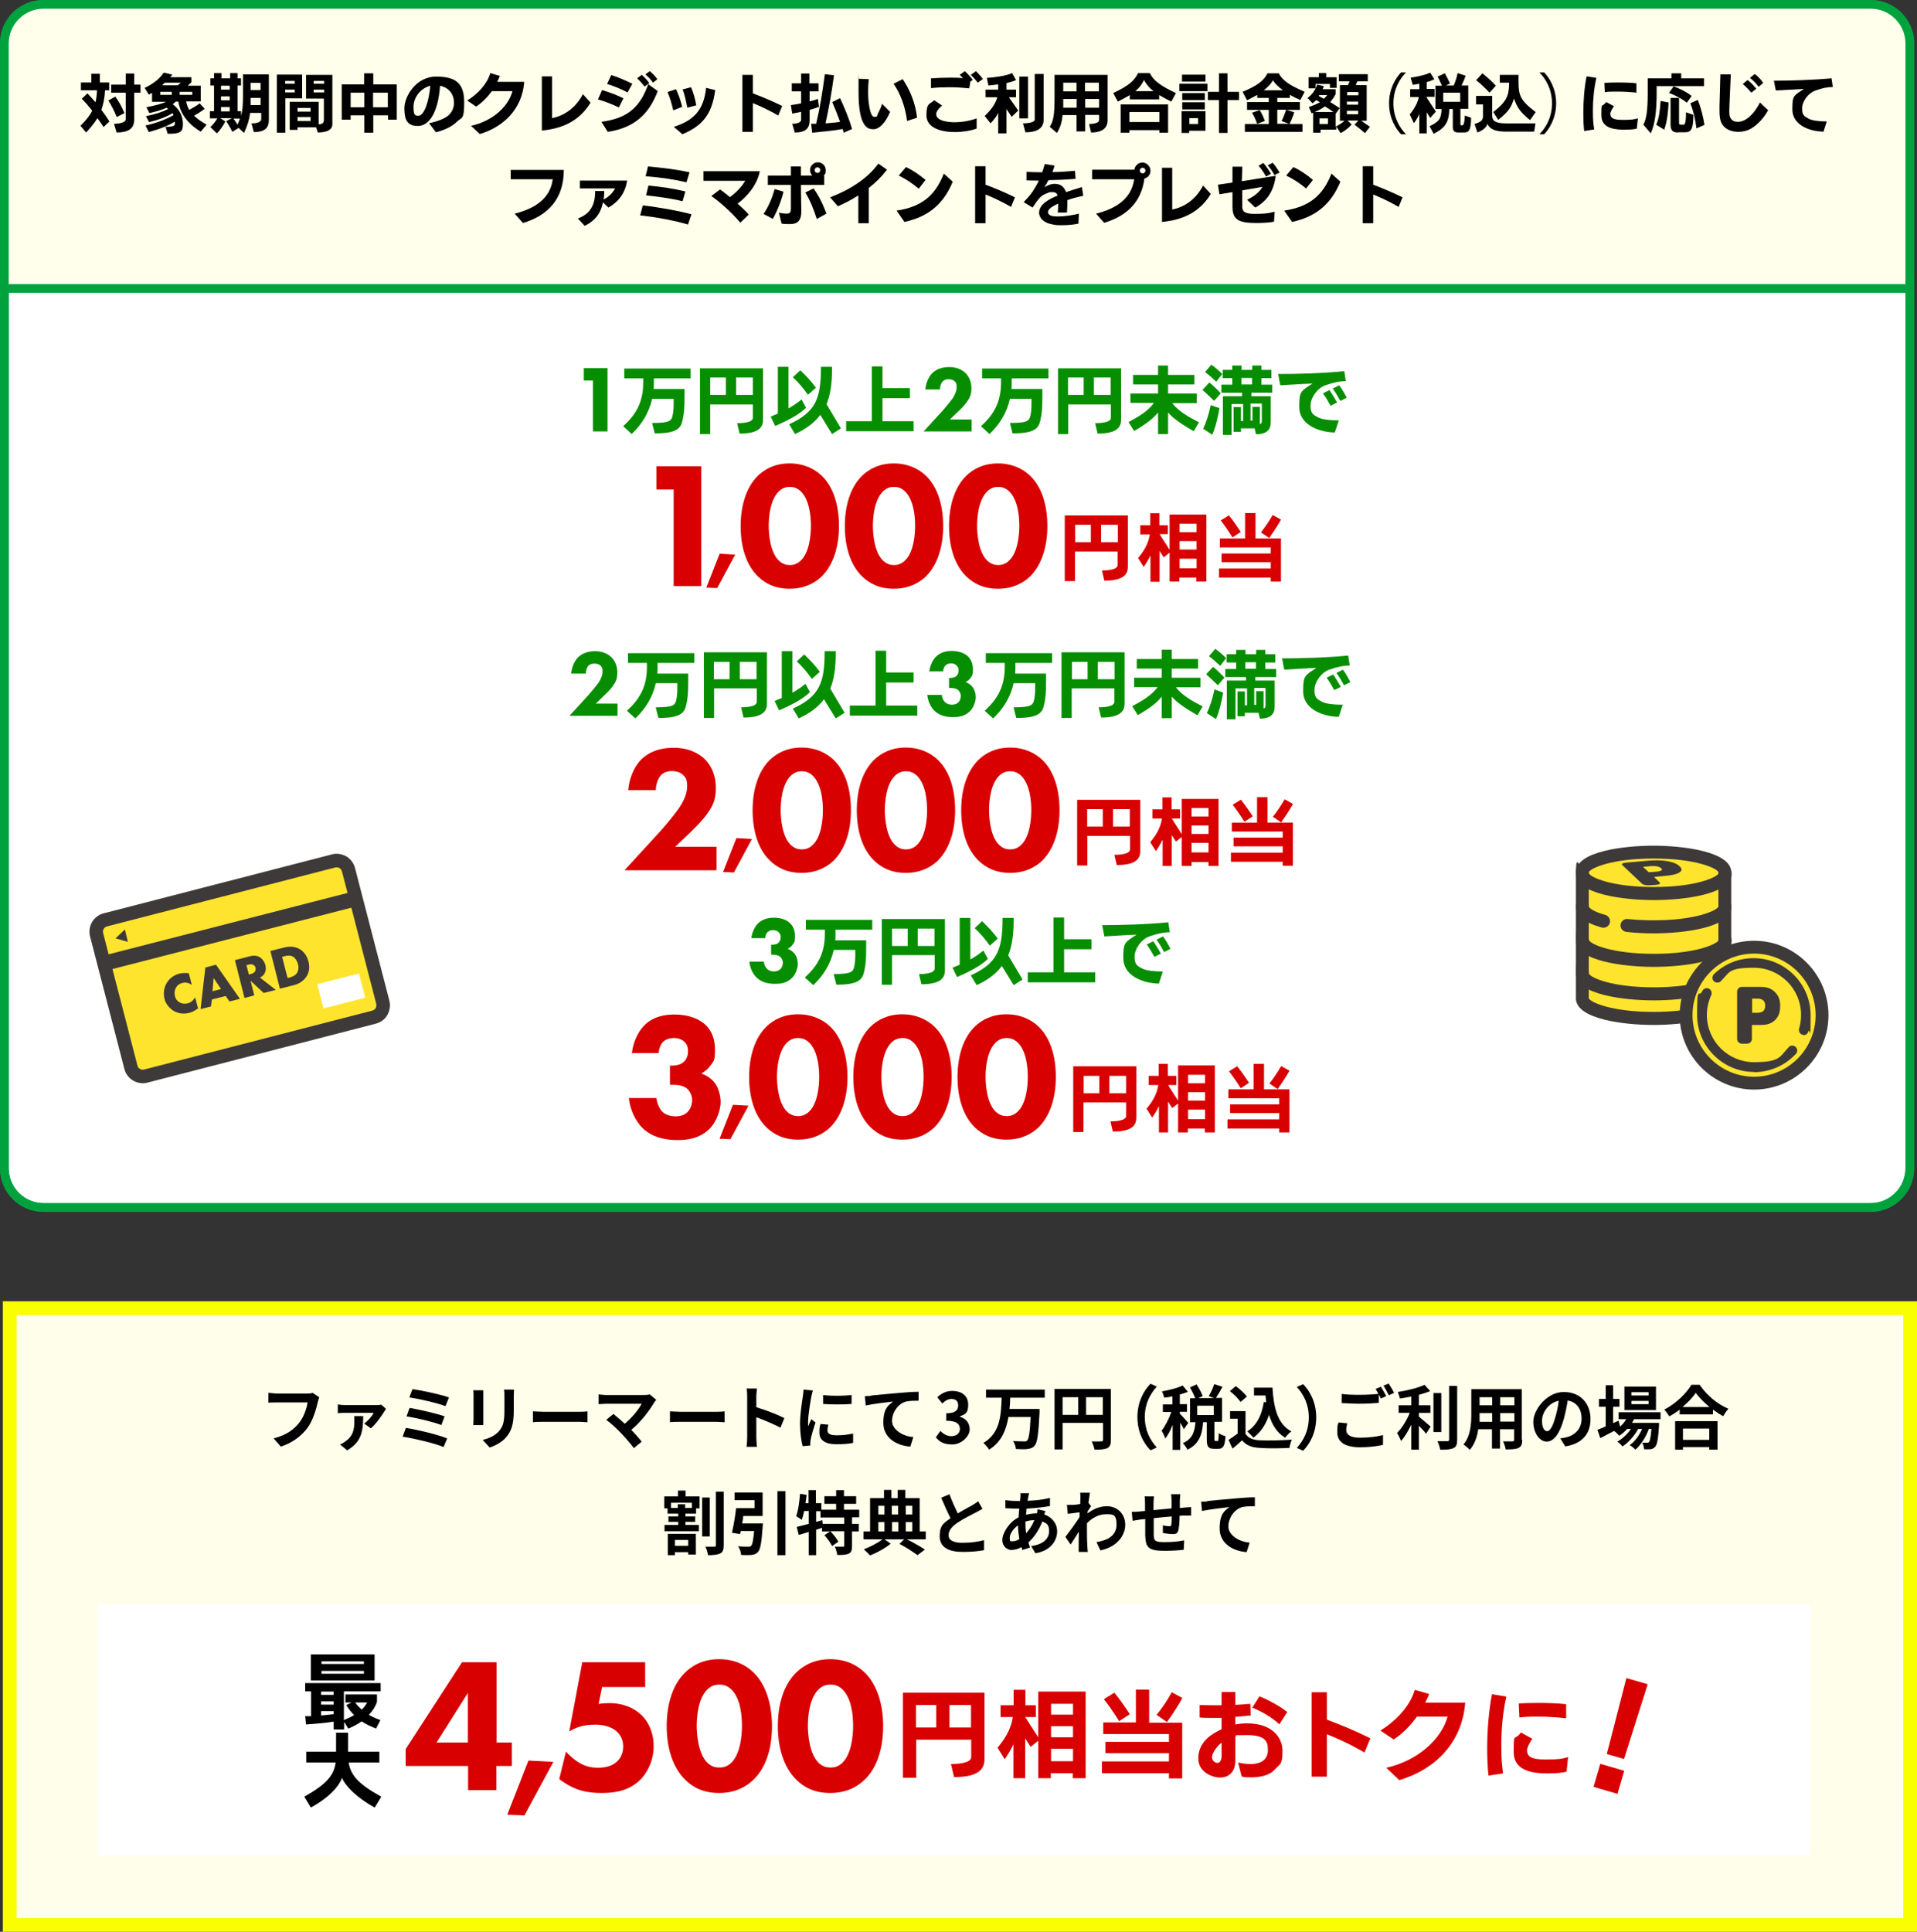 <?xml version="1.0" encoding="UTF-8"?>
<svg id="_レイヤー_2" xmlns="http://www.w3.org/2000/svg" version="1.1" viewBox="0 0 881.3 887.9">
  <rect x="0" y="0" width="881.3" height="887.9" fill="#333333" stroke="none"/>
  <!-- Generator: Adobe Illustrator 29.8.1, SVG Export Plug-In . SVG Version: 2.1.1 Build 2)  -->
  <defs>
    <style>
      .st0 {
        fill: #ffffeb;
      }

      .st1 {
        fill: #fffeeb;
      }

      .st2 {
        fill: #078e00;
      }

      .st3 {
        fill: #d80000;
      }

      .st4 {
        fill: #3e3a39;
      }

      .st5 {
        fill: #fff;
      }

      .st6 {
        fill: #ffe42e;
      }

      .st7 {
        fill: #00a23e;
      }

      .st8 {
        fill: none;
        stroke: #00a23e;
        stroke-miterlimit: 10;
        stroke-width: 4px;
      }

      .st9 {
        fill: #f9ff00;
      }
    </style>
  </defs>
  <g id="_レイヤー_">
    <g>
      <rect class="st5" x="2" y="2" width="876" height="553" rx="18" ry="18"/>
      <path class="st7" d="M860,4c8.8,0,16,7.2,16,16v517c0,8.8-7.2,16-16,16H20c-8.8,0-16-7.2-16-16V20c0-8.8,7.2-16,16-16h840M860,0H20C8.9,0,0,8.9,0,20v517c0,11,8.9,20,20,20h840c11,0,20-9,20-20V20c0-11.1-9-20-20-20h0Z"/>
    </g>
    <path class="st0" d="M21.4.8h837.1c11,0,20,8.9,20,20v111.9H1.5V20.7C1.5,9.7,10.4.8,21.4.8Z"/>
    <path class="st7" d="M860,4c8.8,0,16,7.2,16,16v517c0,8.8-7.2,16-16,16H20c-8.8,0-16-7.2-16-16V20c0-8.8,7.2-16,16-16h840M860,0H20C8.9,0,0,8.9,0,20v517c0,11,8.9,20,20,20h840c11,0,20-9,20-20V20c0-11.1-9-20-20-20h0Z"/>
    <g>
      <rect class="st1" x="4.4" y="601.3" width="873.7" height="283.5"/>
      <path class="st9" d="M875,604.4v277.2H7.6v-277.2h867.4M881.3,598.1H1.3v289.8h880v-289.8h0Z"/>
    </g>
    <g>
      <path d="M146.8,642.2c-.3.6-.5,1.5-.7,2.2-.7,3.1-2.1,8.1-4.6,11.7-2.8,3.8-6.9,7-12.4,8.8l-3.3-3.8c6.1-1.5,9.6-4.3,12-7.5,2-2.7,3.2-6.3,3.6-9h-14.3c-1.4,0-2.9,0-3.7.1v-4.5c.9,0,2.7.3,3.7.3h14.2c.6,0,1.6,0,2.4-.3l3,2h0Z"/>
      <path d="M177.5,647.6c-.3.3-.7,1-.9,1.3-1.1,1.8-3.9,5.8-6.1,7.6l-3.1-2.2c1.8-1.2,3.7-3.5,4.4-4.9h-13.3c-1,0-2.1,0-3.2.2v-4.1c.9.2,2.2.3,3.2.3h14.3c.7,0,2,0,2.5-.2l2.3,2.1h0ZM167,650.9c-.2,6-.2,11.6-7.4,15.7l-3.3-2.7c.8-.3,1.6-.7,2.5-1.4,3.5-2.5,4.1-5.3,4.1-9.3s0-1.6-.2-2.3h4.2Z"/>
      <path d="M205.6,661.1l-1.7,4c-4.1-1.8-13.9-4-18.8-4.8l1.5-4c5.3.8,14.7,3.1,18.9,4.8h0ZM204.4,651l-1.5,4c-3.5-1.4-11.4-3.3-16-4l1.4-3.9c4.4.8,12.2,2.5,16.1,3.9h0ZM206.4,642.3l-1.6,4c-3.6-1.4-12.3-3.4-16.6-4l1.4-3.8c4,.5,12.9,2.4,16.8,3.8Z"/>
      <path d="M222.2,639c0,.7,0,1.4,0,2.4v10.8c0,.8,0,2,0,2.8h-4.6c0-.6.1-1.9.1-2.8v-10.8c0-.6,0-1.7-.1-2.4h4.5ZM236.3,638.7c0,.9-.1,1.9-.1,3.2v6.3c0,6.9-1.3,9.8-3.6,12.5-2,2.3-5.2,3.9-7.5,4.6l-3.2-3.5c3.1-.7,5.7-2,7.5-4,2.1-2.4,2.5-4.8,2.5-9.8v-6.1c0-1.3,0-2.3-.2-3.2h4.6,0Z"/>
      <path d="M301.7,643.4c-.4.5-.8.9-1,1.3-2.2,3.7-6.1,8.9-10.5,12.5,1.8,1.8,3.6,3.9,4.8,5.4l-3.6,3c-1.3-1.8-3.9-4.8-5.9-6.9-1.8-1.9-4.9-4.8-6.8-6.1l3.3-2.7c1.2,1,3.3,2.7,5.2,4.5,3.5-2.9,6.4-6.6,7.8-9.2h-16.3c-1.2,0-2.9.2-3.5.2v-4.5c.8.1,2.5.3,3.5.3h17.1c1.2,0,2.2-.1,2.9-.3l3.1,2.6h0Z"/>
      <path d="M308,648.7c1.1,0,3.4.2,5,.2h16.5c1.4,0,2.8-.1,3.6-.2v5c-.7,0-2.3-.2-3.6-.2h-16.5c-1.8,0-3.8,0-5,.2v-5Z"/>
      <path d="M245,648.7c1.1,0,3.4.2,5,.2h16.5c1.4,0,2.8-.1,3.6-.2v5c-.7,0-2.3-.2-3.6-.2h-16.5c-1.8,0-3.8,0-5,.2v-5Z"/>
      <path d="M358.8,656.2c-3.2-1.7-7.8-3.6-11.1-4.8v9.1c0,.9.1,3.2.3,4.5h-4.8c.2-1.2.3-3.2.3-4.5v-18.4c0-1.2,0-2.8-.3-3.9h4.8c-.1,1.1-.3,2.5-.3,3.9v4.7c4.1,1.2,10,3.5,12.9,5l-1.8,4.4h0Z"/>
      <path d="M373.7,639.1c-.2.6-.6,2.2-.7,2.8-.4,2.1-1.5,8.5-1.5,11.6s0,1.4.1,2c.4-1.1.9-2.2,1.4-3.2l1.9,1.5c-.9,2.7-1.9,6.1-2.2,7.8,0,.5-.2,1.2-.2,1.5,0,.3,0,.9,0,1.3l-3.5.3c-.6-2.2-1.2-6.1-1.2-10.4s.9-10.1,1.3-12.5c.1-.9.3-2.1.3-3.1l4.3.4h0ZM380.8,654.8c-.2,1-.4,1.8-.4,2.7,0,1.4,1.2,2.2,4.2,2.2s5-.3,7.6-.8v4.3c-1.9.4-4.3.6-7.8.6-5.2,0-7.7-2-7.7-5.2s.2-2.7.5-4.1l3.5.3h0ZM391.5,641.2v4.1c-3.8.3-9.2.3-13.1,0v-4.1c3.7.5,9.8.4,13.1,0Z"/>
      <path d="M400.6,641.4c2.5-.3,7.6-.7,13.1-1.2,3.1-.3,6.5-.5,8.6-.5v4.1c-1.6,0-4.2,0-5.8.4-3.7,1-6.4,5.1-6.4,8.9s4.7,7.1,9.8,7.4l-1.4,4.4c-6.4-.5-12.4-4-12.4-10.9s2.5-8.2,4.5-9.8c-2.6.3-9,1-12.6,1.8l-.4-4.3c1.2,0,2.4,0,3-.2h0Z"/>
      <path d="M430.2,660.7l2.1-3c1.4,1.4,3,2.4,5.1,2.4s3.9-1.2,3.9-3.3-1.3-3.8-6.3-3.8v-3.4c4.2,0,5.5-1.5,5.5-3.6s-1.1-2.9-3-3c-1.6,0-3,.8-4.3,2.1l-2.3-2.9c2-1.8,4.1-2.9,6.8-2.9,4.4,0,7.4,2.2,7.4,6.3s-1.4,4.4-3.8,5.4v.2c2.6.7,4.5,2.7,4.5,5.8s-3.7,6.9-8,6.9-6-1.4-7.6-3.3h0Z"/>
      <path d="M464.4,642.4c0,1.7-.1,3.5-.3,5.2h13.8s0,1.2,0,1.7c-.5,9.8-1,13.7-2.2,15.1-.9,1.1-1.9,1.4-3.3,1.6-1.2.2-3.3.1-5.4,0,0-1.1-.6-2.7-1.3-3.7,2.1.2,4.2.2,5.1.2s1,0,1.4-.4c.8-.8,1.3-3.9,1.6-10.8h-10.2c-1,5.9-3.2,11.5-8.9,15-.5-1-1.7-2.3-2.6-3.1,7.9-4.6,8.1-13.1,8.4-20.8h-7.2v-3.7h27v3.7h-16,0Z"/>
      <path d="M510.7,661.9c0,2.1-.4,3.1-1.7,3.7-1.2.6-3.1.7-5.8.7-.2-1.1-.8-2.8-1.3-3.8,1.8.1,3.8,0,4.4,0,.6,0,.8-.2.8-.8v-7.7h-18.6v12.2h-3.7v-27.8h25.9v23.4h0ZM488.5,650.3h7.2v-8.1h-7.2v8.1ZM507,650.3v-8.1h-7.7v8.1h7.7Z"/>
      <path d="M522.9,651.4c0-6.8,2.7-12,6-15.4l2.9,1.3c-3.1,3.5-5.5,7.9-5.5,14s2.4,10.6,5.5,14l-2.9,1.3c-3.3-3.4-6-8.5-6-15.4h0Z"/>
      <path d="M544.4,657.1c-.4-.8-1.1-2.1-1.8-3.2v12.5h-3.5v-11.5c-1,2.5-2.1,4.7-3.4,6.3-.3-1.1-1.1-2.7-1.7-3.6,1.7-2.1,3.4-5.5,4.5-8.6h-3.9v-3.5h4.4v-3.7c-1.3.3-2.5.5-3.8.6-.2-.9-.6-2.1-1-2.9,3.4-.6,7.2-1.5,9.5-2.7l2.4,2.9c-1.1.5-2.3.9-3.7,1.2v4.5h3.3v3.5h-3.3v.9c.8.7,3.3,3.5,3.9,4.2l-2.1,3h0ZM559.6,662.5c.5,0,.6-.5.7-3.8.7.6,2.2,1.2,3.1,1.4-.3,4.6-1.1,5.8-3.3,5.8h-2c-2.7,0-3.3-1.1-3.3-4.5v-7.7h-1.7c-.4,5.5-1.7,10-7.2,12.6-.4-.9-1.4-2.3-2.1-3,4.6-2,5.4-5.4,5.8-9.6h-2.5v-11h2.4c-.5-1.4-1.5-3.4-2.4-5l3-1.4c1.1,1.7,2.3,3.9,2.8,5.4l-2,.9h7.2l-2.4-.9c.9-1.5,2-3.8,2.5-5.5l3.8,1.2c-1,1.9-2.1,3.8-3,5.1h2.8v11h-3.5v7.7c0,1,0,1.1.5,1.1h1ZM558,646.1h-7.6v4.3h7.6v-4.3Z"/>
      <path d="M572.5,658.9c1.3,2.1,3.6,3,6.8,3.1,3.6.2,10.5,0,14.6-.3-.4.9-1,2.8-1.1,3.8-3.7.2-9.9.3-13.5,0-3.8-.2-6.3-1.1-8.3-3.5-1.3,1.2-2.7,2.5-4.4,3.8l-1.8-4c1.3-.8,2.8-1.9,4.2-2.9v-6.8h-3.5v-3.5h7.1v10h0ZM570.4,644.5c-1-1.5-3.1-3.7-5-5.1l2.7-2.3c1.8,1.3,4.1,3.3,5.1,4.8l-2.9,2.5h0ZM582.1,644.6c-.1-1.1-.2-2.1-.3-3.2h-5.3v-3.6h8.5c.5,9,2.3,16.8,8.7,20.1-.9.6-2.2,2-2.9,2.9-3.8-2.3-6-6-7.4-10.5-1.5,4.6-3.9,8.1-7.2,10.5-.5-.7-2-2.2-2.8-2.9,4.3-2.7,6.7-7.4,7.6-13.5l1.2.2h0Z"/>
      <path d="M605.1,651.4c0,6.8-2.7,12-6,15.4l-2.9-1.3c3.1-3.5,5.5-7.9,5.5-14s-2.4-10.6-5.5-14l2.9-1.3c3.3,3.4,6,8.5,6,15.4h0Z"/>
      <path d="M619.4,654.1c-.3,1.2-.5,2.1-.5,3.2,0,2,1.8,3.5,6.2,3.5s8-.5,10.7-1.2v4.5c-2.6.6-6.3,1.1-10.5,1.1-7,0-10.5-2.4-10.5-6.8s.3-3.4.6-4.6l4,.4h0ZM634.8,637.3c.8,1.2,1.9,3.2,2.5,4.4l-2.5,1.1c-.2-.5-.5-1.1-.9-1.8v3.8c-2.1.2-5.9.4-8.8.4s-5.8-.2-8.3-.3v-4.2c2.2.3,5.1.4,8.3.4s6.3-.2,8.6-.4c-.4-.8-.9-1.7-1.3-2.3l2.4-1h0ZM638.4,635.9c.8,1.2,2,3.2,2.5,4.3l-2.4,1.1c-.7-1.3-1.6-3.2-2.5-4.4l2.4-1Z"/>
      <path d="M652.3,651.1c1.5,1.2,4.5,3.9,5.4,4.6l-2.1,3.3c-.7-1-2-2.4-3.3-3.7v11h-3.5v-11.5c-1.4,2.9-3,5.7-4.7,7.5-.4-1.1-1.3-2.8-1.8-3.7,2.2-2.2,4.5-5.9,5.8-9.2h-5.1v-3.5h5.8v-4c-1.8.3-3.5.6-5.2.9-.2-.8-.6-2.2-1-3,4.4-.7,9.4-1.9,12.3-3.3l2.6,2.9c-1.5.6-3.3,1.2-5.2,1.7v4.8h5.3v3.5h-5.3v1.7h0ZM662.6,658.2h-3.6v-17.9h3.6v17.9ZM669.9,637.1v24.6c0,2.2-.4,3.3-1.7,3.9-1.3.6-3.3.8-6.1.7-.2-1.1-.7-2.8-1.3-3.9,2,0,4,0,4.6,0,.6,0,.8-.2.8-.8v-24.6h3.6Z"/>
      <path d="M699.8,661.8c0,2-.4,3.1-1.7,3.7-1.3.6-3.1.7-5.9.7-.1-1-.7-2.7-1.2-3.7,1.7,0,3.8,0,4.3,0s.8-.2.8-.8v-4.8h-6.5v8.9h-3.7v-8.9h-6.3c-.5,3.5-1.7,7-3.9,9.5-.6-.7-2.1-2-2.9-2.5,3.3-3.8,3.6-9.5,3.6-14v-11.4h23.2v23.2h0ZM686,653.4v-3.9h-5.8v.6c0,1,0,2.2,0,3.4h5.9ZM680.2,642.2v3.7h5.8v-3.7h-5.8ZM696.2,642.2h-6.5v3.7h6.5v-3.7ZM696.2,653.4v-3.9h-6.5v3.9h6.5Z"/>
      <path d="M717.4,661.1c1.2-.2,2-.3,2.8-.5,3.9-1,6.9-3.9,6.9-8.5s-2.3-7.7-6.4-8.4c-.4,2.7-1,5.6-1.8,8.6-1.8,6.4-4.5,10.3-7.8,10.3s-6.2-3.9-6.2-9.2,6.1-13.6,14-13.6,12.3,5.5,12.3,12.4-3.9,11.4-11.6,12.6l-2.3-3.7h0ZM715,651.5c.7-2.3,1.3-5.1,1.6-7.7-5,1.1-7.7,5.7-7.7,9.2s1.2,4.8,2.4,4.8,2.5-2,3.7-6.3h0Z"/>
      <path d="M751.1,652.5c-.2.5-.5,1-.9,1.5h12.5s0,.9,0,1.3c-.4,6.2-.9,8.8-1.8,9.7-.6.7-1.3,1-2,1.1-.7,0-1.9.1-3.1,0,0-.9-.4-2.2-.8-3,1,0,1.8,0,2.2,0s.7,0,.9-.3c.4-.5.8-2.1,1.1-6h-1.2c-1.3,3.6-3.7,7.5-6.2,9.5-.6-.7-1.7-1.6-2.6-2.1,2.3-1.5,4.4-4.4,5.7-7.4h-1.8c-1.7,3.1-4.5,6.3-7.2,8-.6-.7-1.5-1.7-2.4-2.2,2.3-1.2,4.6-3.4,6.3-5.8h-1.8c-1.1,1.2-2.3,2.3-3.6,3.1-.5-.6-1.6-1.7-2.4-2.2-2.2,1.2-4.4,2.3-6.3,3.3l-1.3-3.8c1-.4,2.3-1,3.8-1.6v-9h-3.1v-3.6h3.1v-6.3h3.4v6.3h2.9v3.6h-2.9v7.5l2.5-1.1.7,2.7c1.1-1,2.1-2.1,2.8-3.4h-3.5v-3.2h19.3v3.2h-12.2ZM761.3,648.1h-14.5v-10.8h14.5v10.8ZM757.9,639.9h-7.9v1.5h7.9v-1.5ZM757.9,643.9h-7.9v1.5h7.9v-1.5Z"/>
      <path d="M781.4,636.5c3.3,4.9,8.3,9,13.2,11-.9,1-1.7,2.2-2.4,3.4-1.6-.8-3.2-1.9-4.7-3v2.2h-15.3v-2.2c-1.5,1.2-3.1,2.2-4.8,3.1-.5-.9-1.5-2.3-2.3-3.1,5.3-2.7,10.2-7.5,12.5-11.4h3.8,0ZM770.1,653.2h19.5v13.1h-3.8v-1.2h-12.1v1.2h-3.6v-13.1h0ZM785.9,646.7c-2.5-2.1-4.8-4.4-6.3-6.5-1.4,2.1-3.6,4.4-6.1,6.5h12.4ZM773.7,656.6v5.2h12.1v-5.2h-12.1Z"/>
    </g>
    <g>
      <path d="M315.1,687.8h6.5v5.5h-1.6v2.4h-4.9v1.3h4.5v2.5h-4.5v1.4h6.2v2.9h-15.8v-2.9h6.3v-1.4h-4.5v-2.5h4.5v-1.3h-4.9v-2.4h-1.5v-5.5h6.3v-2.7h3.5v2.7h0ZM307,705h12.9v9.5h-3.5v-1.1h-6.1v1.4h-3.3v-9.8h0ZM318.1,690.7h-9.6v2.4h3.1v-1.7h3.4v1.7h3.1v-2.4h0ZM310.3,707.8v2.7h6.1v-2.7h-6.1ZM326.3,706.2h-3.5v-17.9h3.5v17.9ZM332.7,685.5v24.7c0,2.1-.4,3.2-1.6,3.8-1.2.6-3.1.8-5.6.8-.1-1.1-.7-2.8-1.2-3.9,1.8,0,3.5,0,4.1,0s.7-.2.7-.7v-24.6h3.5Z"/>
      <path d="M350.7,700.3s0,1.1-.1,1.6c-.5,7.1-1,10.2-2.1,11.4-.9,1-1.7,1.2-3,1.4-1.1.1-3,.1-4.8,0,0-1.2-.6-2.9-1.4-4,1.8.2,3.8.2,4.6.2s1,0,1.4-.4c.6-.5,1-2.6,1.4-6.8h-6.2c0,.5-.2,1-.3,1.4l-3.7-.6c.7-3,1.5-7.6,1.9-11.3h8.5v-3.7h-9.2v-3.5h12.9v10.8h-8.9c-.1,1.1-.3,2.3-.5,3.4h9.7,0ZM361.1,685.4v29.4h-3.7v-29.4h3.7Z"/>
      <path d="M391.7,697.5v2.9h3.1v3.5h-3.1v6.7c0,1.9-.3,2.9-1.5,3.5-1.3.6-3,.6-5.3.6-.1-1.1-.6-2.7-1.1-3.8,1.5,0,3.2,0,3.7,0,.5,0,.6-.1.6-.5v-6.6h-6.4c1.4,1.4,3,3.4,3.7,4.8l-2.9,2c-.6-1.4-2.2-3.5-3.5-5l2.6-1.7h-3.7v-1.7c-.9.3-1.8.6-2.7.9v11.7h-3.4v-10.7c-1.7.5-3.2,1-4.6,1.4l-.9-3.7c1.5-.3,3.4-.9,5.5-1.4v-5.9h-2.1c-.3,1.5-.7,2.9-1.1,4.1-.5-.5-1.9-1.3-2.6-1.7,1-2.6,1.5-6.5,1.8-10.3l3,.5c-.1,1.3-.3,2.6-.5,3.8h1.4v-6h3.4v6h2.5v3h6.8v-2.7h-5.4v-3.5h5.4v-2.8h3.6v2.8h5.6v3.5h-5.6v2.7h7v3.5h-3.4ZM388.1,697.5h-10.9v-2.9h-2v4.9l2.8-.8.2,1.7h9.9v-2.9h0Z"/>
      <path d="M425.8,707.5h-8.9c3,1.5,6.3,3.4,8.3,4.7l-3.4,2.6c-1.9-1.4-5.2-3.6-8.3-5.2l2.2-2.1h-9.1l2.9,2c-2.4,2-6.3,4.2-9.5,5.4-.7-.8-2-2-2.9-2.8,3-1.1,6.6-3,8.6-4.6h-8.7v-3.6h3v-15.3h6.4v-3.8h3.4v3.8h2.9v-3.8h3.5v3.8h6.6v15.3h2.8v3.6h0ZM403.8,692.1v4h2.8v-4h-2.8ZM403.8,703.9h2.8v-4.3h-2.8v4.3ZM410,692.1v4h2.9v-4h-2.9ZM413,699.6h-2.9v4.3h2.9v-4.3ZM416.4,692.1v4h3v-4h-3ZM416.4,703.9h3v-4.3h-3v4.3Z"/>
      <path d="M451.8,693.4c-.9.6-1.9,1.1-3,1.7-1.9,1-5.7,2.8-8.5,4.7-2.5,1.7-4.2,3.5-4.2,5.8s2.1,3.5,6.3,3.5,7.2-.5,10-1.2v4.6c-2.6.5-5.9.8-9.8.8-6,0-10.6-1.8-10.6-7.2s2.1-6.1,5-8.3c-1.4-2.7-2.9-6.1-4.3-9.4l3.8-1.6c1.2,3.3,2.6,6.3,3.8,8.8,2.5-1.5,5.1-2.9,6.6-3.7,1.1-.7,2-1.2,2.8-1.9l2.1,3.7h0Z"/>
      <path d="M480.6,694.5c-.1.3-.4,1-.5,1.6,3.5,1.2,5.9,4.1,5.9,7.8s-2.5,8.8-10,10l-2-3.3c5.9-.7,8.3-3.7,8.3-6.8s-1.1-3.6-3.1-4.5c-1.7,4.3-4.1,7.6-6.4,9.6.2.8.5,1.6.7,2.4l-3.5,1.1c-.1-.4-.3-.8-.4-1.3-1.5.8-3.1,1.3-4.7,1.3s-4.1-1.4-4.1-4.6,3.2-8.3,7.5-10.4c0-1.3.2-2.7.3-4h-1c-1.6,0-4-.1-5.4-.2v-3.7c1,.2,3.6.4,5.5.4h1.2l.2-1.7c0-.6.1-1.3,0-1.9h4c-.2.7-.3,1.3-.4,1.8-.1.5-.2,1.1-.3,1.7,3.7-.1,7-.5,10.3-1.3v3.7c-3,.6-7,1-10.8,1.2,0,.9-.2,1.9-.2,2.8,1.4-.3,3-.6,4.5-.6h.5c.1-.6.2-1.4.3-1.9l3.8.9h0ZM468.6,707.4c-.3-2-.6-4.2-.6-6.3-2.3,1.6-3.8,4-3.8,5.8s.4,1.5,1.4,1.5,1.9-.3,3-1h0ZM471.4,699.5c0,2,.1,3.7.3,5.2,1.5-1.5,2.8-3.5,3.8-6-1.6,0-3,.3-4.2.7h0Z"/>
      <path d="M501.6,692.3c-.4.5-1,1.6-1.6,2.4,0,.3,0,.6,0,.9,3.1-2.4,6.2-3.3,8.9-3.3,4.7,0,8.4,3.5,8.4,8.5s-3.8,10.2-11.4,11.8l-1.8-3.8c5.4-.9,9.2-3.1,9.2-8.1s-1.9-4.7-5-4.7-6.1,1.6-8.6,4.1c0,.9,0,1.8,0,2.6,0,2.6,0,5.2.2,8.2,0,.6.1,1.7.2,2.4h-4.2c0-.7,0-1.8,0-2.3,0-2.5,0-4.3.1-7-1.3,2-2.8,4.3-3.8,5.9l-2.4-3.5c1.7-2.2,4.8-6.4,6.5-9.1v-2.2c-1.4.2-3.7.5-5.4.7l-.4-4.1c.9,0,1.6,0,2.6,0,.9,0,2.2-.2,3.5-.4,0-1.2.1-2.1.1-2.4,0-.9,0-1.9-.1-2.8h4.5c-.2,1-.4,2.7-.7,4.6l1.1,1.5h0Z"/>
      <path d="M542.6,687c0,.5-.2,1.9-.2,2.7,0,1.2,0,2.4,0,3.4.8,0,1.6-.1,2.3-.2.8,0,2-.2,2.9-.2v3.9c-.5,0-2.1,0-3,0-.6,0-1.4,0-2.3.1,0,2.4-.2,5-.5,6.3-.3,1.7-1.1,2.1-2.6,2.1s-3.5-.3-4.6-.5v-3.5c1,.2,2.3.4,2.9.4s.9-.1,1-.7c.1-.9.2-2.3.2-3.8-2.7.2-5.7.5-8.3.8,0,2.9,0,5.8,0,7.2,0,3.1.3,3.8,4.9,3.8s6.8-.4,9.1-.8l-.2,4.3c-2.1.3-5.8.5-8.7.5-7.9,0-8.8-1.7-9-7.2,0-1.3,0-4.4,0-7.4l-2.1.2c-1,.1-2.9.5-3.7.6l-.4-4.1c.9,0,2.3,0,3.8-.2l2.3-.2v-3.2c0-1.3,0-2.4-.2-3.5h4.3c-.1,1.1-.2,2-.2,3.3s0,1.8,0,3c2.6-.3,5.5-.5,8.3-.8v-3.6c0-.8-.1-2.3-.2-2.9h4.1,0Z"/>
      <path d="M555.2,689.9c2.5-.3,7.6-.7,13.1-1.2,3.1-.3,6.5-.5,8.6-.5v4.1c-1.6,0-4.2,0-5.8.4-3.7,1-6.4,5.1-6.4,8.9s4.7,7.1,9.8,7.4l-1.4,4.4c-6.4-.5-12.4-4-12.4-10.9s2.5-8.2,4.5-9.8c-2.6.3-9,1-12.6,1.8l-.4-4.3c1.2,0,2.4,0,3-.2h0Z"/>
    </g>
    <g>
      <path class="st2" d="M272.5,174.9h-4.1v-5.7h10.9v29.1h-6.7v-23.4h0Z"/>
      <path class="st2" d="M300,194.4c7.7,0,8.7-.9,9.2-3.4.4-1.7.5-3.4.5-6v-1.7h-9.9c-1.4,6.3-4.6,11.6-9.4,16.2l-3.9-3.6c5.8-5.3,9.2-11,9.2-20v-2h-8.7v-4.5h30.5v4.5h-16.9v2c0,1,0,1.9-.1,2.9h14.2v3.2c0,5.6-.2,8.1-.9,11.1-.8,3.9-2.8,6.1-12.8,6.1l-1.2-4.7h0Z"/>
      <path class="st2" d="M338.8,194.5h.3c1.3,0,7-.1,7-2.4v-6.2h-19.6v13.6h-4.7v-30.2h29v23.6c0,3.2-1.6,6.4-10.8,6.4l-1.1-4.7h0ZM326.5,173.5v8h7.2v-8h-7.2ZM346.1,173.5h-7.7v8h7.7v-8Z"/>
      <path class="st2" d="M370.6,187.4c-3.5,3.4-8.6,5.9-14.2,8.4l-2.1-4.3c1.2-.5,2.2-.9,3.3-1.4v-21.5h4.9v19.1c2.1-1.2,4.1-2.5,6-4.1l2.1,3.9h0ZM377.6,168.6h4.9v1.3c0,6.2-.7,11.4-2.5,15.9l6.6,11.1-4.1,2.6-5.4-8.8c-2.6,3.5-6.4,6.4-11.6,8.8l-2.7-4.5c12.2-5.6,14.6-11.8,14.6-26.1v-.3h0ZM371.4,181.4c-2.1-3-4.4-5.7-6.9-8l3.4-3.2c2.6,2.4,5.1,5.1,7.2,8l-3.6,3.2Z"/>
      <path class="st2" d="M420,193.6v4.6h-31v-4.6h11.8v-25.2h4.9v10h12.6v4.6h-12.6v10.6h14.2Z"/>
      <path class="st2" d="M446.8,198.3h-22.2l8.7-9.5c1.5-1.7,3.8-4.5,4.8-5.9.6-1.1,1.7-2.9,1.7-4.9s-.4-2.2-1.1-2.9c-.6-.5-1.5-.8-2.7-.8s-2.1.4-2.7,1.1c-.8.9-1.2,2.4-1.2,3.6h-6.7c.2-2.5,1.2-5.4,3-7.3,1.4-1.5,3.9-3,8-3s6.5,1.8,7.5,2.8c1.6,1.6,2.7,4,2.7,7s-.8,4.4-2.2,6.4c-1.3,1.8-2.8,3.2-4.7,5l-3,2.9h10v5.7h0Z"/>
      <path class="st2" d="M464.5,194.4c7.7,0,8.7-.9,9.2-3.4.4-1.7.5-3.4.5-6v-1.7h-9.9c-1.4,6.3-4.6,11.6-9.4,16.2l-3.9-3.6c5.8-5.3,9.2-11,9.2-20v-2h-8.7v-4.5h30.5v4.5h-16.9v2c0,1,0,1.9-.1,2.9h14.2v3.2c0,5.6-.2,8.1-.9,11.1-.8,3.9-2.8,6.1-12.8,6.1l-1.2-4.7h0Z"/>
      <path class="st2" d="M503.4,194.5h.3c1.3,0,7-.1,7-2.4v-6.2h-19.6v13.6h-4.7v-30.2h29v23.6c0,3.2-1.6,6.4-10.8,6.4l-1.1-4.7h0ZM491,173.5v8h7.2v-8h-7.2ZM510.6,173.5h-7.7v8h7.7v-8Z"/>
      <path class="st2" d="M550.2,181v4.3h-11.3c2.8,3.6,7.2,6.2,12.3,8.8l-2.4,4.1c-6.8-3.9-9.8-6.3-11.8-8.6v9.9h-4.6v-9.9c-2,2.4-4.8,4.9-11,8.5l-2.6-4.1c4.7-2.5,9-5.1,11.7-8.8h-10.8v-4.3h12.7v-4.2h-11.5v-4.4h11.5v-4.3h4.6v4.3h12.1v4.4h-12.1v4.2h13.3Z"/>
      <path class="st2" d="M558.1,184.2c-1.7-1.7-3.5-3.4-5.3-5l3.2-3.4c1.7,1.4,3.8,3.4,5.2,5l-3,3.4h0ZM553.1,197.1c1.4-2.8,2.7-6.9,3.5-10.9l4,1.4c-.5,3.3-1.7,8.7-3.3,12.2l-4.1-2.7h0ZM559.2,175.5c-1.6-1.5-3.2-3-5.2-4.5l2.9-3.4c1.8,1.3,3.6,2.9,5,4.3l-2.8,3.6h0ZM579.9,168v2h4.6v3.8h-4.6v3h5v3.7h-9.6v1.6h8.9v11.9c0,2.7-1,5.6-6.8,5.6l-.6-2.7h-6.3v1.6h-3.4v-11.4h3.4v6.4h1v-7.8h-5.3v14.2h-4v-17.8h8.8v-1.6h-9.5v-3.7h5v-3h-4.4v-3.8h4.4v-2h4.3v2h4.9v-2h4.3,0ZM570.7,173.7v3h4.9v-3h-4.9ZM575.8,193.4v-6.4h3.4v8c.5-.2.9-.6.9-1.2v-8.3h-5.2v7.8h.9Z"/>
      <path class="st2" d="M613.6,198.8c-8.8-.3-16.3-4.4-16.3-11.7s.6-7.2,6.1-10.8c-3.6.1-9.7.5-14.8.8l-1-5.2h1c7.2,0,19.6-.3,29.4-1.3l.7,4.6c-2.8,0-5.7.6-9.4,1.9-3.7,1.3-6.8,5.7-6.8,9.3s1.1,4.2,3.6,5.5c1.9,1,5.8,1.3,8.6,1.3h.8l-1.8,5.4h0ZM611.7,186.5c-1.1-2-2.2-3.9-3.5-5.7l3-1.5c1.2,1.8,2.5,3.9,3.5,5.7l-3,1.5ZM616.2,184.3c-1.1-2-2.2-3.9-3.5-5.7l3-1.5c1.3,1.8,2.5,3.9,3.4,5.7l-2.9,1.5h0Z"/>
      <path class="st3" d="M309.7,225h-7.9v-10.7h20.6v55.1h-12.7v-44.4h0Z"/>
      <path class="st3" d="M330.8,254.5l7.2.4-8.3,15.4-5-.2,6.1-15.5h0Z"/>
      <path class="st3" d="M377.8,264.9c-3.2,3.1-8,5.7-14.8,5.7s-11.3-2.5-14.6-5.7c-5.4-5.3-7.9-13.6-7.9-23.1s2.6-17.9,7.9-23.1c3.3-3.2,8-5.7,14.6-5.7s11.6,2.6,14.8,5.7c5.4,5.2,7.9,13.6,7.9,23.1s-2.6,17.8-7.9,23.1ZM358,225.9c-4,4-4.6,11.9-4.6,15.8s.7,12.1,4.6,15.9c1.5,1.4,3,2.1,5.1,2.1s3.6-.7,5.1-2.1c3.9-3.8,4.6-11.6,4.6-15.9s-.6-11.8-4.6-15.8c-1.5-1.4-3-2.1-5.1-2.1s-3.6.7-5.1,2.1h0Z"/>
      <path class="st3" d="M425.7,264.9c-3.2,3.1-8,5.7-14.8,5.7s-11.3-2.5-14.6-5.7c-5.4-5.3-7.9-13.6-7.9-23.1s2.6-17.9,7.9-23.1c3.3-3.2,8-5.7,14.6-5.7s11.6,2.6,14.8,5.7c5.4,5.2,7.9,13.6,7.9,23.1s-2.6,17.8-7.9,23.1ZM405.9,225.9c-4,4-4.6,11.9-4.6,15.8s.7,12.1,4.6,15.9c1.5,1.4,3,2.1,5.1,2.1s3.6-.7,5.1-2.1c3.9-3.8,4.6-11.6,4.6-15.9s-.6-11.8-4.6-15.8c-1.5-1.4-3-2.1-5.1-2.1s-3.6.7-5.1,2.1h0Z"/>
      <path class="st3" d="M473.6,264.9c-3.2,3.1-8,5.7-14.8,5.7s-11.3-2.5-14.6-5.7c-5.4-5.3-7.9-13.6-7.9-23.1s2.6-17.9,7.9-23.1c3.3-3.2,8-5.7,14.6-5.7s11.6,2.6,14.8,5.7c5.4,5.2,7.9,13.6,7.9,23.1s-2.6,17.8-7.9,23.1ZM453.8,225.9c-4,4-4.6,11.9-4.6,15.8s.7,12.1,4.6,15.9c1.5,1.4,3,2.1,5.1,2.1s3.6-.7,5.1-2.1c3.9-3.8,4.6-11.6,4.6-15.9s-.6-11.8-4.6-15.8c-1.5-1.4-3-2.1-5.1-2.1s-3.6.7-5.1,2.1h0Z"/>
      <path class="st3" d="M506.6,262.2h.3c1.3,0,6.9-.1,6.9-2.5v-6.2h-19.6v13.6h-4.7v-30.2h29v23.6c0,3.2-1.6,6.4-10.8,6.4l-1.1-4.7h0ZM494.3,241.2v8h7.2v-8h-7.2ZM513.9,241.2h-7.7v8h7.7v-8Z"/>
      <path class="st3" d="M536.9,241.3v4.2h-3.8c0,0,4.6,7.2,4.6,7.2v-16.2h16.9v30.8h-4.6v-1.8h-7.8v1.8h-4.5v-13.3l-2.7,2.2-1.9-3v14.2h-4.2v-12.1c-.9,1.9-2.4,4.3-3.1,5.3l-2.6-4.1c3.7-4.4,4.9-7.8,5.4-10.9h-4.4v-4.2h4.6v-5.5h4.2v5.5h3.8ZM542.3,244.6h7.8v-3.9h-7.8v3.9ZM542.3,252.6h7.8v-3.9h-7.8v3.9ZM550.1,256.8h-7.8v4.4h7.8v-4.4Z"/>
      <path class="st3" d="M577.2,235.8v11.7h11.7v19.8h-4.7v-1.8h-23.8v-4.2h23.8v-2.9h-22.6v-4h22.6v-2.8h-23.4v-4.1h11.6v-11.7h4.7,0ZM564.9,236.8c1.7,2.1,3.7,4.9,5.5,7.7l-3.8,2.5c-1.6-2.6-3.7-5.6-5.4-7.8l3.7-2.3h0ZM589,238.7c-1.5,2.7-3.7,6-5.5,8.6l-3.8-2.6c1.9-2.4,3.9-5.4,5.4-8l3.8,2.1h0Z"/>
    </g>
    <g>
      <path class="st2" d="M284,329h-22.2l8.7-9.5c1.5-1.7,3.8-4.5,4.8-5.9.6-1,1.7-2.9,1.7-4.9s-.4-2.2-1.1-2.9c-.6-.5-1.5-.8-2.7-.8s-2.1.4-2.7,1c-.8.9-1.2,2.4-1.2,3.6h-6.7c.2-2.5,1.2-5.4,3-7.3,1.4-1.5,3.9-3,8-3s6.5,1.8,7.5,2.8c1.6,1.6,2.7,4,2.7,7s-.8,4.5-2.2,6.4c-1.3,1.8-2.8,3.2-4.7,5l-3,2.9h10v5.7h0Z"/>
      <path class="st2" d="M301.7,325.1c7.7,0,8.7-1,9.2-3.4.4-1.7.5-3.4.5-6v-1.7h-9.9c-1.4,6.3-4.6,11.6-9.4,16.2l-3.9-3.5c5.8-5.3,9.2-11,9.2-20v-2h-8.7v-4.5h30.5v4.5h-16.9v2c0,1,0,1.9-.1,2.9h14.2v3.2c0,5.6-.2,8.1-.9,11.1-.8,3.9-2.8,6.1-12.8,6.1l-1.2-4.7h0Z"/>
      <path class="st2" d="M340.6,325.1h.3c1.3,0,7-.1,7-2.5v-6.2h-19.6v13.6h-4.7v-30.2h29v23.6c0,3.2-1.6,6.4-10.8,6.4l-1.1-4.7h0ZM328.2,304.2v8h7.2v-8h-7.2ZM347.8,304.2h-7.7v8h7.7v-8Z"/>
      <path class="st2" d="M372.4,318.1c-3.5,3.4-8.6,5.9-14.2,8.4l-2.1-4.3c1.2-.5,2.2-.9,3.3-1.4v-21.5h4.9v19.1c2.1-1.2,4.1-2.5,6-4.1l2.1,3.9h0ZM379.3,299.3h4.9v1.3c0,6.2-.7,11.5-2.5,15.9l6.6,11.1-4.1,2.6-5.4-8.8c-2.6,3.5-6.4,6.4-11.6,8.8l-2.7-4.5c12.2-5.6,14.6-11.8,14.6-26.1v-.3h0ZM373.2,312c-2.1-3-4.4-5.7-6.9-8l3.4-3.2c2.6,2.5,5.1,5.1,7.2,8l-3.6,3.2Z"/>
      <path class="st2" d="M421.7,324.3v4.6h-31v-4.6h11.8v-25.2h4.9v10h12.6v4.6h-12.6v10.6h14.2Z"/>
      <path class="st2" d="M427.2,308.6c.3-2.4,1.4-5,2.9-6.6,2.1-2.2,5-2.8,7.4-2.8,3.6,0,6.1,1.1,7.6,2.6,1.2,1.2,2.2,3.1,2.2,5.9s-.3,2.7-1.2,4c-.6.9-1.4,1.4-2.2,1.8,1.2.4,2.5,1.3,3.3,2.4.9,1.2,1.4,3,1.4,4.6s-.9,4.8-2.9,6.6c-2.5,2.3-5.3,2.5-7.7,2.5s-5.9-.4-8.5-3c-1.7-1.7-2.9-4.3-3.2-7.2h6.7c0,1.1.6,2.5,1.4,3.3.7.7,1.8,1.2,3.2,1.2s2.2-.4,2.9-1,1.2-1.8,1.2-3-.6-2.2-1.3-2.8c-1-.8-2.6-.9-3.6-.9h-.5v-4.6h.4c.4,0,2,0,2.9-.8.6-.5,1.1-1.4,1.1-2.6s-.4-1.8-1-2.4c-.5-.5-1.4-.9-2.5-.9s-2,.4-2.6,1c-.6.6-1,1.8-1,2.7h-6.5Z"/>
      <path class="st2" d="M466.2,325.1c7.7,0,8.7-1,9.2-3.4.4-1.7.5-3.4.5-6v-1.7h-9.9c-1.4,6.3-4.6,11.6-9.4,16.2l-3.9-3.5c5.8-5.3,9.2-11,9.2-20v-2h-8.7v-4.5h30.5v4.5h-16.9v2c0,1,0,1.9-.1,2.9h14.2v3.2c0,5.6-.2,8.1-.9,11.1-.8,3.9-2.8,6.1-12.8,6.1l-1.2-4.7h0Z"/>
      <path class="st2" d="M505.1,325.1h.3c1.3,0,6.9-.1,6.9-2.5v-6.2h-19.6v13.6h-4.7v-30.2h29v23.6c0,3.2-1.6,6.4-10.8,6.4l-1.1-4.7h0ZM492.8,304.2v8h7.2v-8h-7.2ZM512.4,304.2h-7.7v8h7.7v-8Z"/>
      <path class="st2" d="M551.9,311.6v4.3h-11.3c2.8,3.6,7.2,6.2,12.3,8.8l-2.4,4.1c-6.8-4-9.8-6.3-11.8-8.6v9.9h-4.6v-9.9c-2,2.5-4.8,4.9-11,8.5l-2.6-4.1c4.7-2.5,9-5.1,11.7-8.8h-10.8v-4.3h12.7v-4.2h-11.5v-4.4h11.5v-4.3h4.6v4.3h12.1v4.4h-12.1v4.2h13.3Z"/>
      <path class="st2" d="M559.8,314.9c-1.7-1.7-3.5-3.4-5.3-5l3.2-3.4c1.7,1.4,3.8,3.4,5.2,5l-3,3.4h0ZM554.8,327.8c1.4-2.8,2.7-6.9,3.5-10.9l4,1.4c-.5,3.3-1.7,8.7-3.3,12.2l-4.1-2.7h0ZM561,306.1c-1.6-1.5-3.2-3-5.2-4.5l2.9-3.4c1.8,1.3,3.6,2.9,5,4.3l-2.8,3.6h0ZM581.7,298.7v2h4.6v3.8h-4.6v3h5v3.7h-9.6v1.6h8.9v11.9c0,2.7-1,5.6-6.8,5.6l-.6-2.7h-6.3v1.6h-3.4v-11.4h3.4v6.4h1v-7.8h-5.3v14.2h-4v-17.8h8.8v-1.6h-9.5v-3.7h5v-3h-4.4v-3.8h4.4v-2h4.3v2h4.9v-2h4.3,0ZM572.5,304.4v3h4.9v-3h-4.9ZM577.5,324.1v-6.4h3.4v8c.5-.2.9-.6.9-1.2v-8.3h-5.2v7.8h.9Z"/>
      <path class="st2" d="M615.4,329.5c-8.8-.3-16.3-4.4-16.3-11.7s.6-7.2,6.1-10.8c-3.6.1-9.7.5-14.8.8l-1-5.2h1c7.2,0,19.6-.3,29.4-1.3l.7,4.6c-2.8,0-5.7.6-9.4,1.9-3.7,1.3-6.8,5.7-6.8,9.3s1.1,4.2,3.6,5.5c1.9,1,5.8,1.3,8.6,1.3h.8l-1.8,5.5h0ZM613.4,317.2c-1.1-2-2.2-3.9-3.5-5.7l3-1.5c1.2,1.8,2.5,3.9,3.5,5.7l-3,1.5ZM617.9,315c-1.1-2-2.2-3.9-3.5-5.7l3-1.5c1.3,1.8,2.5,3.9,3.4,5.7l-2.9,1.5h0Z"/>
      <path class="st3" d="M329.2,400h-42.1l16.5-18c2.9-3.2,7.3-8.6,9-11.2,1.2-2,3.3-5.5,3.3-9.3s-.8-4.2-2.1-5.5c-1.1-1-2.9-1.6-5-1.6s-4,.8-5,2c-1.5,1.6-2.3,4.6-2.3,6.8h-12.7c.4-4.8,2.3-10.2,5.7-13.8,2.6-2.8,7.4-5.7,15.2-5.7s12.3,3.3,14.3,5.2c3,3,5.1,7.5,5.1,13.2s-1.5,8.4-4.1,12.1c-2.4,3.3-5.3,6.1-8.8,9.5l-5.8,5.5h19v10.7h0Z"/>
      <path class="st3" d="M338.5,385.2l7.2.4-8.3,15.4-5-.2,6.1-15.5h0Z"/>
      <path class="st3" d="M383.3,395.5c-3.2,3.1-8,5.7-14.8,5.7s-11.3-2.5-14.6-5.7c-5.4-5.3-7.9-13.6-7.9-23.1s2.6-17.9,7.9-23.1c3.3-3.2,8-5.7,14.6-5.7s11.6,2.6,14.8,5.7c5.4,5.2,7.9,13.6,7.9,23.1s-2.6,17.8-7.9,23.1ZM363.5,356.6c-4,4-4.6,11.9-4.6,15.8s.7,12.1,4.6,15.9c1.5,1.4,3,2.1,5.1,2.1s3.6-.7,5.1-2.1c3.9-3.8,4.6-11.6,4.6-15.9s-.6-11.8-4.6-15.8c-1.5-1.4-3-2.1-5.1-2.1s-3.6.7-5.1,2.1Z"/>
      <path class="st3" d="M431.2,395.5c-3.2,3.1-8,5.7-14.8,5.7s-11.3-2.5-14.6-5.7c-5.4-5.3-7.9-13.6-7.9-23.1s2.6-17.9,7.9-23.1c3.3-3.2,8-5.7,14.6-5.7s11.6,2.6,14.8,5.7c5.4,5.2,7.9,13.6,7.9,23.1s-2.6,17.8-7.9,23.1ZM411.4,356.6c-4,4-4.6,11.9-4.6,15.8s.7,12.1,4.6,15.9c1.5,1.4,3,2.1,5.1,2.1s3.6-.7,5.1-2.1c3.9-3.8,4.6-11.6,4.6-15.9s-.6-11.8-4.6-15.8c-1.5-1.4-3-2.1-5.1-2.1s-3.6.7-5.1,2.1Z"/>
      <path class="st3" d="M479.2,395.5c-3.2,3.1-8,5.7-14.8,5.7s-11.3-2.5-14.6-5.7c-5.4-5.3-7.9-13.6-7.9-23.1s2.6-17.9,7.9-23.1c3.3-3.2,8-5.7,14.6-5.7s11.6,2.6,14.8,5.7c5.4,5.2,7.9,13.6,7.9,23.1s-2.6,17.8-7.9,23.1ZM459.3,356.6c-4,4-4.6,11.9-4.6,15.8s.7,12.1,4.6,15.9c1.5,1.4,3,2.1,5.1,2.1s3.6-.7,5.1-2.1c3.9-3.8,4.6-11.6,4.6-15.9s-.6-11.8-4.6-15.8c-1.5-1.4-3-2.1-5.1-2.1s-3.6.7-5.1,2.1Z"/>
      <path class="st3" d="M512.2,392.9h.3c1.3,0,7-.1,7-2.5v-6.2h-19.6v13.6h-4.7v-30.2h29v23.6c0,3.2-1.6,6.4-10.8,6.4l-1.1-4.7h0ZM499.8,371.9v8h7.2v-8h-7.2ZM519.4,371.9h-7.7v8h7.7v-8Z"/>
      <path class="st3" d="M542.5,372v4.2h-3.8c0,0,4.6,7.2,4.6,7.2v-16.2h16.9v30.8h-4.6v-1.8h-7.8v1.8h-4.5v-13.3l-2.7,2.1-1.9-3v14.2h-4.2v-12.1c-.9,1.9-2.4,4.3-3.1,5.3l-2.6-4.1c3.7-4.4,4.9-7.8,5.4-10.9h-4.4v-4.2h4.6v-5.5h4.2v5.5h3.8ZM547.8,375.3h7.8v-3.9h-7.8v3.9ZM547.8,383.3h7.8v-3.9h-7.8v3.9ZM555.6,387.4h-7.8v4.4h7.8v-4.4Z"/>
      <path class="st3" d="M582.7,366.4v11.7h11.7v19.8h-4.7v-1.8h-23.8v-4.2h23.8v-2.9h-22.6v-4h22.6v-2.8h-23.4v-4.1h11.6v-11.7h4.7,0ZM570.4,367.5c1.7,2.1,3.7,4.9,5.5,7.7l-3.8,2.5c-1.6-2.6-3.7-5.6-5.4-7.8l3.7-2.3h0ZM594.5,369.4c-1.5,2.7-3.7,6-5.5,8.6l-3.8-2.6c1.9-2.4,3.9-5.4,5.4-8l3.8,2.1h0Z"/>
    </g>
    <g>
      <path class="st2" d="M345.4,431.2c.3-2.4,1.4-5,2.9-6.6,2.1-2.2,5-2.8,7.4-2.8,3.6,0,6.1,1.1,7.6,2.6,1.2,1.2,2.2,3.1,2.2,5.9s-.3,2.7-1.2,4c-.6.9-1.4,1.4-2.2,1.8,1.2.4,2.5,1.3,3.3,2.4.9,1.2,1.4,3,1.4,4.6s-.9,4.8-2.9,6.6c-2.5,2.3-5.3,2.5-7.7,2.5s-5.9-.4-8.5-3c-1.7-1.7-2.9-4.3-3.2-7.2h6.7c0,1.1.6,2.5,1.4,3.3.7.7,1.8,1.2,3.2,1.2s2.2-.4,2.9-1,1.2-1.8,1.2-3-.6-2.2-1.3-2.8c-1-.8-2.6-.9-3.6-.9h-.5v-4.6h.4c.4,0,2,0,2.9-.8.6-.5,1.1-1.4,1.1-2.6s-.4-1.8-1-2.4c-.5-.5-1.4-.9-2.5-.9s-2,.4-2.6,1c-.6.6-1,1.8-1,2.7h-6.5Z"/>
      <path class="st2" d="M383.5,447.7c7.7,0,8.7-1,9.2-3.4.4-1.7.5-3.4.5-6v-1.7h-9.9c-1.4,6.3-4.6,11.6-9.4,16.2l-3.9-3.5c5.8-5.3,9.2-11,9.2-20v-2h-8.7v-4.5h30.5v4.5h-16.9v2c0,1,0,1.9-.1,2.9h14.2v3.2c0,5.6-.2,8.1-.9,11.1-.8,3.9-2.8,6.1-12.8,6.1l-1.2-4.7h0Z"/>
      <path class="st2" d="M422.4,447.7h.3c1.3,0,7-.1,7-2.5v-6.2h-19.6v13.6h-4.7v-30.2h29v23.6c0,3.2-1.6,6.4-10.8,6.4l-1.1-4.7h0ZM410.1,426.8v8h7.2v-8h-7.2ZM429.6,426.8h-7.7v8h7.7v-8Z"/>
      <path class="st2" d="M454.2,440.7c-3.5,3.4-8.6,5.9-14.2,8.4l-2.1-4.3c1.2-.5,2.2-.9,3.3-1.4v-21.5h4.9v19.1c2.1-1.2,4.1-2.5,6-4.1l2.1,3.9h0ZM461.1,421.9h4.9v1.3c0,6.2-.7,11.5-2.5,15.9l6.6,11.1-4.1,2.6-5.4-8.8c-2.6,3.5-6.4,6.4-11.6,8.8l-2.7-4.5c12.2-5.6,14.6-11.8,14.6-26.1v-.3h0ZM455,434.6c-2.1-3-4.4-5.7-6.9-8l3.4-3.2c2.6,2.5,5.1,5.1,7.2,8l-3.6,3.2Z"/>
      <path class="st2" d="M503.5,446.9v4.6h-31v-4.6h11.8v-25.2h4.9v10h12.6v4.6h-12.6v10.6h14.2Z"/>
      <path class="st2" d="M532.7,452.1c-8.8-.3-16.3-4.4-16.3-11.7s.6-7.2,6.1-10.8c-3.6.1-9.7.5-14.8.8l-1-5.2h1c7.2,0,19.6-.3,29.4-1.3l.7,4.6c-2.8,0-5.7.6-9.4,1.9-3.7,1.3-6.8,5.7-6.8,9.3s1.1,4.2,3.6,5.5c1.9,1,5.8,1.3,8.6,1.3h.8l-1.8,5.5h0ZM530.7,439.8c-1.1-2-2.2-3.9-3.5-5.7l3-1.5c1.2,1.8,2.5,3.9,3.5,5.7l-3,1.5h0ZM535.2,437.6c-1.1-2-2.2-3.9-3.5-5.7l3-1.5c1.3,1.8,2.5,3.9,3.4,5.7l-2.9,1.5h0Z"/>
      <path class="st3" d="M290.5,484c.5-4.6,2.6-9.5,5.5-12.5,4-4.2,9.4-5.2,14-5.2,6.8,0,11.6,2.1,14.5,4.9,2.3,2.2,4.2,5.9,4.2,11.2s-.5,5.1-2.2,7.5c-1.2,1.6-2.6,2.7-4.1,3.5,2.3.8,4.8,2.4,6.3,4.5,1.6,2.2,2.6,5.7,2.6,8.7s-1.6,9-5.5,12.6c-4.7,4.3-10.1,4.8-14.5,4.8s-11.2-.8-16.1-5.7c-3.1-3.2-5.5-8.1-6.1-13.6h12.7c.2,2.1,1.2,4.7,2.6,6.2,1.3,1.3,3.5,2.2,6.1,2.2s4.2-.7,5.5-1.9,2.2-3.4,2.2-5.6-1.1-4.2-2.4-5.3c-2-1.6-4.9-1.7-6.8-1.7h-1v-8.8h.7c.7,0,3.7,0,5.5-1.6,1.2-1,2.1-2.7,2.1-5s-.7-3.5-1.8-4.5c-1-.9-2.6-1.6-4.7-1.6s-3.9.7-5,1.8c-1.2,1.2-1.9,3.4-2,5.1h-12.2Z"/>
      <path class="st3" d="M336.9,507.8l7.2.4-8.3,15.4-5-.2,6.1-15.5h0Z"/>
      <path class="st3" d="M381.7,518.1c-3.2,3.1-8,5.7-14.8,5.7s-11.3-2.5-14.6-5.7c-5.4-5.3-7.9-13.6-7.9-23.1s2.6-17.9,7.9-23.1c3.3-3.2,8-5.7,14.6-5.7s11.6,2.6,14.8,5.7c5.4,5.2,7.9,13.6,7.9,23.1s-2.6,17.8-7.9,23.1ZM361.8,479.2c-4,4-4.6,11.9-4.6,15.8s.7,12.1,4.6,15.9c1.5,1.4,3,2.1,5.1,2.1s3.6-.7,5.1-2.1c3.9-3.8,4.6-11.6,4.6-15.9s-.6-11.8-4.6-15.8c-1.5-1.4-3-2.1-5.1-2.1s-3.6.7-5.1,2.1Z"/>
      <path class="st3" d="M429.6,518.1c-3.2,3.1-8,5.7-14.8,5.7s-11.3-2.5-14.6-5.7c-5.4-5.3-7.9-13.6-7.9-23.1s2.6-17.9,7.9-23.1c3.3-3.2,8-5.7,14.6-5.7s11.6,2.6,14.8,5.7c5.4,5.2,7.9,13.6,7.9,23.1s-2.6,17.8-7.9,23.1ZM409.8,479.2c-4,4-4.6,11.9-4.6,15.8s.7,12.1,4.6,15.9c1.5,1.4,3,2.1,5.1,2.1s3.6-.7,5.1-2.1c3.9-3.8,4.6-11.6,4.6-15.9s-.6-11.8-4.6-15.8c-1.5-1.4-3-2.1-5.1-2.1s-3.6.7-5.1,2.1Z"/>
      <path class="st3" d="M477.5,518.1c-3.2,3.1-8,5.7-14.8,5.7s-11.3-2.5-14.6-5.7c-5.4-5.3-7.9-13.6-7.9-23.1s2.6-17.9,7.9-23.1c3.3-3.2,8-5.7,14.6-5.7s11.6,2.6,14.8,5.7c5.4,5.2,7.9,13.6,7.9,23.1s-2.6,17.8-7.9,23.1ZM457.7,479.2c-4,4-4.6,11.9-4.6,15.8s.7,12.1,4.6,15.9c1.5,1.4,3,2.1,5.1,2.1s3.6-.7,5.1-2.1c3.9-3.8,4.6-11.6,4.6-15.9s-.6-11.8-4.6-15.8c-1.5-1.4-3-2.1-5.1-2.1s-3.6.7-5.1,2.1Z"/>
      <path class="st3" d="M510.5,515.4h.3c1.3,0,6.9-.1,6.9-2.5v-6.2h-19.6v13.6h-4.7v-30.2h29v23.6c0,3.2-1.6,6.4-10.8,6.4l-1.1-4.7h0ZM498.2,494.5v8h7.2v-8h-7.2ZM517.7,494.5h-7.7v8h7.7v-8Z"/>
      <path class="st3" d="M540.8,494.5v4.2h-3.8c0,0,4.6,7.2,4.6,7.2v-16.2h16.9v30.8h-4.6v-1.8h-7.8v1.8h-4.5v-13.3l-2.7,2.1-1.9-3v14.2h-4.2v-12.1c-.9,1.9-2.4,4.3-3.1,5.3l-2.6-4.1c3.7-4.4,4.9-7.8,5.4-10.9h-4.4v-4.2h4.6v-5.5h4.2v5.5h3.8ZM546.2,497.9h7.8v-3.9h-7.8v3.9ZM546.2,505.9h7.8v-3.9h-7.8v3.9ZM554,510h-7.8v4.4h7.8v-4.4Z"/>
      <path class="st3" d="M581.1,489v11.7h11.7v19.8h-4.7v-1.8h-23.8v-4.2h23.8v-2.9h-22.6v-4h22.6v-2.8h-23.4v-4.1h11.6v-11.7h4.7,0ZM568.7,490c1.7,2.1,3.7,4.9,5.5,7.7l-3.8,2.5c-1.6-2.6-3.7-5.6-5.4-7.8l3.7-2.3h0ZM592.9,492c-1.5,2.7-3.7,6-5.5,8.6l-3.8-2.6c1.9-2.4,3.9-5.4,5.4-8l3.8,2.1h0Z"/>
    </g>
    <g>
      <path d="M47.6,58.4c-1-1.5-1.8-2.8-2.8-4.1-1.4,2.3-3.2,4.4-5.2,6.6l-2.6-3.1c2.4-2.4,4.2-4.5,5.4-6.9-1.4-1.8-2.9-3.6-4.8-5.5l2.6-2.5c1.3,1.4,2.5,2.7,3.7,4.1.4-1.6.6-3.4.7-5.5h-7.4v-3.6h4.8v-4h3.9v4h4.3v3.6h-1.9c-.2,3.6-.8,6.5-1.7,9,1.3,1.7,2.5,3.4,3.7,5.3l-2.8,2.7h0ZM53.6,53.7c-1.1-2.8-2.4-5.3-3.8-7.5l3.2-1.8c1.6,2.1,3.1,4.9,4.2,7.6l-3.6,1.8h0ZM64.6,38.9v3.7h-2.9v12.2c0,2.9-1,6.1-8.1,6.1l-1.2-4s5.4,0,5.4-2.1v-12.2h-6.7v-3.7h6.7v-5.1h3.9v5.1h2.9Z"/>
      <path d="M92.3,39.2v7.4h-6.7c.2,1.3.7,2.6,1.4,3.9,1.8-1,3.4-1.9,4.8-3l2.3,2.5c-1.5,1.2-3.2,2.2-4.9,3.2,1.5,1.4,3.4,2.8,5.8,4.1l-2.7,3.2c-6.3-3.7-9.6-8.9-10.3-13.8h-1.2c-.4.4-.9.8-1.4,1.2,2.9,2.1,4.7,5.3,4.7,9.1s-1.3,4.5-7,4.5l-1-3.2c4.1,0,4.3-.7,4.3-1.5s0-.6,0-.9c-3.3,2-7.2,3.5-12,4.8l-1.5-3c5.2-1.2,9.4-2.8,12.9-4.8-.2-.3-.3-.6-.5-.9-2.7,1.7-6.3,3.1-10.8,4.1l-1.4-2.7c4.4-.9,7.7-2,10.2-3.3l-.7-.6c-2.3,1.1-5.1,1.8-7.9,2.5l-1.4-2.7c4.1-.8,7.1-1.6,9.1-2.5h-6.5v-4.1l-1.5.8-1.9-3.1c4.1-1.9,6.8-4.2,8.8-7l3.9.9c-.3.4-.6.8-.9,1.2h9.7v2.3c-.5.5-1.1,1.1-1.7,1.6h6.1,0ZM73.7,42.2v1.4h5.3v-1.4h-5.3ZM75.8,38c-.4.4-.9.8-1.3,1.2h7.2c.5-.4,1-.7,1.4-1.2h-7.3ZM88.4,42.2h-5.8v1.4h5.8v-1.4Z"/>
      <path d="M96.5,58.6c1.2-1,2.6-2.8,3.4-4.2h-3.4v-3.3h1.9v-11.8h-1.7v-3.3h1.7v-2.4h3.4v2.4h4v-2.4h3.4v2.4h1.6v3.3h-1.6v11.8h1.6v2.2c.7-2.4.9-5.1.9-9.3v-9.8h11.9v20.9c0,3-1.1,5.6-6.9,5.6h0l-1.1-4h.4c1,0,4.1-.2,4.1-2v-2.8h-5.1c-.4,3.1-1.2,5.7-2.8,9.2l-2.5-2.3-2.9,1.8c-.7-1.5-1.8-3.4-2.8-4.9l2.6-1.4h-5.4l2.4,1.5c-.8,1.6-2.4,4.1-3.9,5.5l-2.9-2.8h0ZM101.6,39.4v1.8h4v-1.8h-4ZM101.6,44.3v1.8h4v-1.8h-4ZM101.6,49.2v2h4v-2h-4ZM107.3,54.5c.6.8,1.3,1.8,1.9,2.8.4-1,.8-1.9,1.1-2.8h-3.1ZM115.2,45v3.3c0,0,4.6,0,4.6,0v-3.3h-4.6ZM115.2,38.1v3.3h4.6v-3.3h-4.6Z"/>
      <path d="M131.2,45.3v15.7h-3.9v-26.7h11.6v10.9h-7.7ZM135.5,37.2h-4.4v1.3h4.4v-1.3ZM135.5,41.2h-4.4v1.3h4.4v-1.3ZM136.8,58.5v1.2h-3.6v-12.9h13.3v10.4c1.6-.2,2.4-.6,2.4-2v-9.9h-8.2v-10.9h12.1v22.8c0,2-1.8,3.7-6.7,3.7l-.8-2.4h-8.5ZM142.8,49.6h-6v1.7h6v-1.7ZM136.8,55.6h6v-1.8h-6v1.8ZM149,37.2h-4.8v1.3h4.8v-1.3ZM149,41.2h-4.8v1.3h4.8v-1.3Z"/>
      <path d="M171.6,33.7v5.1h10.8v16.2h-4v-2h-6.8v8h-4.1v-8h-6.3v2h-4.1v-16.2h10.3v-5.1h4.1ZM161.2,42.6v6.7h6.3v-6.7h-6.3ZM178.3,42.6h-6.8v6.7h6.8v-6.7Z"/>
      <path d="M197.3,56.6c3.2-.6,7.2-2,9-3.7,1.7-1.6,2.4-3.6,2.4-5.6,0-4.7-3-7.2-6.4-7.9-.9,12.7-5.2,18.5-10.2,18.5s-6.2-3-6.2-8.2,5.2-14.5,14.6-14.5,12.9,3.4,12.9,11.8-1.1,6.7-3.4,9c-2.2,2.2-5.7,3.8-9.6,4.8l-3.1-4.1h0ZM197.8,39.4c-5,1.4-7.7,5.8-7.7,9.7s.7,4.1,2.2,4.1c2.9,0,5-7.3,5.5-13.8Z"/>
      <path d="M216.7,57.8c9.8-2.2,17-8.8,18.9-15.9h-9.5c-2.2,3.1-4.8,5.5-7.2,7.1l-4.1-2.8c4.9-3,9.3-7.8,10.6-12.6l4.4,1.3c-.4,1-.8,1.9-1.2,2.7h12.4c-.9,12.4-9.4,20.7-20.4,24l-4.1-3.8h0Z"/>
      <path d="M271.5,47.2c-4,6.5-10.4,11.7-22.4,12.8v-24.9c0,0,4.7,0,4.7,0v19.2c5.5-1.1,10.7-4.5,14.2-11l3.6,4h0Z"/>
      <path d="M284.5,49.4c-2.8-1.4-6.4-2.8-9.6-3.7l1.9-4.3c3,.9,6.9,2.3,9.8,3.8,0,0-2.1,4.2-2.1,4.2ZM302.4,41.8c-4,10.6-10.6,16.9-23,18.8l-2.9-4.6c10.7-1.5,17.4-5.5,21.5-17.3l4.3,3.1h0ZM288.5,42.5c-2.8-1.5-6.3-3-9.4-3.9l1.9-4.1c3,.9,6.6,2.5,9.7,4l-2.2,4h0ZM296.3,39.8c-1.2-1.6-2-2.5-3.4-3.8l2.1-1.6c1.4,1.2,2.4,2.3,3.5,3.8l-2.2,1.6h0ZM300.2,38c-1.1-1.6-2.2-2.7-3.5-3.8l2-1.5c1.3,1.1,2.3,2,3.5,3.7,0,0-2,1.6-2,1.6Z"/>
      <path d="M309.5,50.7c-.6-2.8-1.5-5.8-2.6-8.4l3.9-1.3c1,2.1,2.2,5.3,2.8,8.1l-4,1.6ZM309.7,58.3c9.1-2.8,13.9-7.7,14.9-17.9l4.2,1c-1.5,11.6-6.3,16.6-15.1,20.3l-3.9-3.4h0ZM316,49.5c-.6-2.9-1.2-6.1-2.2-8.4l3.9-1c1,2.3,1.9,5.3,2.4,8.3l-4.1,1.1h0Z"/>
      <path d="M346.1,60.6h-4.8v-26.2h4.8v8.5c3.4,1.3,8.2,3.2,13.5,5.8l-1.8,4.4c-4.5-2.6-8.9-4.6-11.7-5.7v13.2Z"/>
      <path d="M376.3,38.3v3.7h-4.1v4.6c1.3-.3,2.6-.7,3.8-1.1l.5,3.6c-1.4.5-2.8,1-4.3,1.4v4.7c0,2.9-.9,5.7-6.8,5.7l-1.2-4s4.1,0,4.1-1.8v-3.7c-1.4.3-2.8.6-4.1.8l-.6-3.9c1.5-.2,3.1-.5,4.7-.8v-5.5h-4.3v-3.7h4.3v-4.5h3.8v4.5s4.1,0,4.1,0ZM386.1,44.9c2,4.3,4.4,10,5.6,14.4l-3.8,1.7-.5-1.7c-3.8.7-9.7,1.3-14,1.7l-.5-4.1c.7,0,1.5,0,2.3,0,1.6-6.6,3-15,4-22.8l4.2.5c-1,7.6-2.4,15.4-3.9,22.1,2.5-.2,5-.4,6.7-.7-1.1-3.1-2.4-6.3-3.6-9.1l3.6-1.8h0Z"/>
      <path d="M409.2,51.5c-2.4,5.5-5.2,7.9-7.7,7.9s-6.8-.9-6.8-17,0-4.4.2-6.2l4.5.2c-.2,1.8-.3,3.9-.3,6,0,4.7.9,11.3,2.8,11.3s1.2-.5,1.8-1.7c.3-.5,1.5-2.9,1.8-4.3l3.7,3.7h0ZM417,55.6c-.7-6.2-3.1-12.8-6.2-17.1l4.2-2.1c3.4,5,5.9,11.2,6.6,17.7,0,0-4.6,1.5-4.6,1.5Z"/>
      <path d="M448.8,59.2c-2.3.8-6,1.5-9.8,1.5-6.4,0-13.1-1.9-13.1-7.7s1.5-5,3.6-6.9l3.6,2.4c-2.4,2.1-2.7,3.2-2.7,4,0,3.3,6.3,3.7,8.4,3.7,3.7,0,7.6-.8,10.2-1.8v4.7c-.1,0-.1,0-.1,0ZM446.1,37.6l-.5,3c-3.2-.3-6.1-.5-9.1-.5s-5.5.1-8.5.4v-4.5c2.9-.2,5.8-.3,8.7-.3s4,0,6,.2c-.5-.5-.9-1-1.5-1.5l2.4-1.7c1.3,1.3,2.5,2.5,3.6,4l-1.2.9h0ZM449.5,38c-1.2-1.6-1.8-2.2-3.2-3.6l2.4-1.7c1.3,1.3,2.1,2.2,3.2,3.6l-2.4,1.7Z"/>
      <path d="M465.1,53.7l-2.4-3.6v11.2h-3.8v-9.5c-.6,1.5-1.5,2.7-3.5,4.9l-2.7-3.4c3.5-3.3,5.1-6.1,5.8-8.6h-5.4v-3.5h5.8v-2.4c-1.8.2-3.5.4-4.5.5l-.7-3.5c3-.2,8.1-.7,11.6-2.2l1.8,3.2c-1.2.6-2.8,1-4.4,1.4v3h4.4v3.5h-3.3l4.3,6.1-3,2.9h0ZM472.6,35.2v19.2h-4v-19.2h4ZM470.3,56.7h0c.3,0,5.4,0,5.4-1.8v-20.9h4.1v20.9c0,2.9-1.5,5.9-8.4,5.9l-1.1-4.1Z"/>
      <path d="M494.9,60.5v-7.6h-6.4c-.4,3.8-1.2,6-2.6,8.2l-3.3-2.8c1.8-2.8,2.2-5.8,2.2-13.5v-10.4h24.4v20.9c0,2.6-1.4,5.6-7.6,5.6l-.9-3.9s4.6,0,4.6-1.8v-2.4h-6.4v7.6h-4ZM488.8,45.5c0,1.5,0,2.8,0,4h6.2v-4h-6.1ZM488.8,38v4h6.1v-4h-6.1ZM505.2,38h-6.4v4h6.4v-4ZM498.9,45.5v4h6.4v-4h-6.4Z"/>
      <path d="M511.7,42.8c7.1-3.3,9.8-5.7,11.5-9.2h5.4c1.7,3.5,4.9,5.8,12,9.2l-2.1,3.9c-2.3-1.1-4.1-2.1-5.6-3v2h-13.5v-2c-1.5.9-3.3,1.9-5.5,3l-2.1-3.9ZM515.2,61v-13h21.8v13h-4v-1.2h-13.8v1.2h-4ZM533,51.5h-13.8v4.6h13.8v-4.6ZM521.8,41.9h8.5c-2-1.5-3.2-3.1-4.4-5.1-1,2-2.1,3.6-4,5.1h0Z"/>
      <path d="M555.1,38.5v3.4h-12.9v-3.4s12.9,0,12.9,0ZM546.8,61.1h-3.6v-10h11v9h-7.5v.9h0ZM554.2,34.3v3.2h-10.8v-3.2h10.8ZM553.9,42.8v3.2h-10.4v-3.2h10.4ZM553.9,47v3.3h-10.4v-3.3h10.4ZM550.8,54.3h-4v2.7h4v-2.7ZM564.3,61.1h-3.9v-15.1h-5.1v-3.8h5.1v-8.5h3.9v8.5h5.3v3.8h-5.3v15.1Z"/>
      <path d="M571.3,42.2c7.1-3,9.8-5.3,11.4-8.5h5.2c1.6,3.2,4.9,5.5,11.9,8.5l-2,3.8c-1.8-.8-3.4-1.6-4.8-2.4v1.4h-5.8v1.9h10.4v3.6h-6.2l3.6,1.1c-.5,1.8-1.4,3.9-2.2,5.4h6v3.6h-26.5v-3.6h11v-6.5h-10v-3.6h10v-1.9h-5.3v-1.4c-1.4.8-2.9,1.6-4.7,2.5l-2-3.8h0ZM577.9,56.8c-.6-1.8-1.4-3.4-2.3-5l3.5-1.2c.9,1.3,1.8,3.4,2.4,5l-3.6,1.3h0ZM581,41.5h8.8c-2.4-1.8-3.8-3.3-4.6-4.6-.6,1.2-1.9,2.8-4.2,4.6ZM589.2,55.6c.8-1.5,1.6-3.7,2.1-5.2h-4.1v6.5h5.4l-3.5-1.3h0Z"/>
      <path d="M600.8,45.3c2.4-1.8,3.9-3.8,4.7-6.4l3.1.7c-.2.5-.3.9-.5,1.4h5.9v2.3c-.7,1.4-1.5,2.5-2.5,3.6,1.7,1,3.3,2.1,4.4,2.8l-1.8,2.5h-.1c0,0,0,6,0,6,1.5-.7,3-1.7,4.1-2.7h-2.1v-16.4h3.7c.3-.6.5-1.1.7-1.7h-4.9v-3.3h13.3v3.3h-4.8c-.2.6-.5,1.1-.7,1.7h5v16.4h-2.5c1.3,1,3,2,4,2.8l-2.3,2.9c-1.3-1.2-3.3-2.8-4.8-3.9l1.8-1.9h-5l1.9,1.8c-1.3,1.5-3,2.9-5.1,4l-2-3.1v1.5h-7.2v1.4h-3.4v-9.2l-.7.3-1.3-2.9c2.1-.7,3.7-1.4,5.1-2.2l-1.7-1c-.5.5-1.1,1-1.7,1.5l-2.1-2.3h0ZM609.7,33.6v1.9h4.8v4.9h-3.1v-1.8h-6.6v2h-3.2v-5.1h4.7v-1.9h3.5ZM604.3,51.5h8.7c-1.1-.8-2.4-1.7-3.9-2.6-1.3,1-2.9,1.8-4.8,2.6ZM610.1,43.7h-3.6l-.3.4c.7.4,1.5.8,2.4,1.3.6-.5,1.1-1.1,1.5-1.6h0ZM610.5,54.4h-3.9v2.6h3.9v-2.6ZM624.5,42.3h-5.2v1.5h5.2v-1.5ZM619.2,46.7v1.4h5.2v-1.4h-5.2ZM619.2,52.5h5.2v-1.6h-5.2v1.6Z"/>
      <path d="M644.1,61.7c-2.4-2.5-5.5-7.4-5.5-14.2s3.1-11.7,5.5-14.2h2.3c-2.8,2.8-5.8,7.6-5.8,14.2s3,11.4,5.8,14.2h-2.3Z"/>
      <path d="M657.5,54.2l-1.6-2.6v9.7h-3.4v-8.9c-.5,1.2-1.5,3-2.5,4.2l-1.9-4c2.6-3.2,3.7-5.8,4.2-8h-4v-3.6h4.2v-2.5l-3,.5-1-3.3c2.9-.4,6.7-1.2,9-2.3l1.9,3c-1,.6-2.2,1-3.5,1.3v3.2h3.6v3.6h-3.6v.4l4.2,6.4-2.5,2.8h0ZM664.2,33.6c.7,1.3,1.8,3.4,2.4,4.8l-1.9.9h3.6c.8-1.9,1.4-3.6,1.8-5.7l3.7,1.2c-.5,1.5-1.2,3.1-1.9,4.5h3.1v10.7h-3.6v7.2c0,.2.1.4.4.4h.5c1.1,0,1.1-4.5,1.1-4.5l2.9,1c0,6.1-1.2,6.8-3.3,6.8h-2.5c-1.9,0-2.6-.7-2.6-2.6v-8.2h-1.6c-.2,6.1-1.8,8.6-7.2,11.4l-1.9-3.5c4.4-2.1,5.4-3.4,5.5-7.9h-2.8v-10.7h3c-.6-1.3-1.3-3-2-4.2l3.3-1.5h0ZM671.3,46.8v-4.2h-7.8v4.2h7.8Z"/>
      <path d="M677.9,57c2.7-.9,3.9-1.5,3.9-3.8v-5.2h-3.2v-3.9h7.4v9.1c0,2.4,1.6,3.5,6.3,3.5h13.6l-.6,3.8h-13.1c-5.8,0-7.6-1.8-8.4-3.6-.3,1.5-1.8,2.9-4.6,4,0,0-1.3-3.9-1.3-3.9ZM684.8,42.6c-1.9-2-4.1-4.2-6.2-5.7l2.9-3.2c1.9,1.5,4.3,3.6,6.2,5.7l-2.9,3.2ZM689.5,34.4h8.6v3.4c0,6,.9,8.5,7.9,13.7l-2.6,3.7c-5-4-6-6.2-7.4-9.9-1.3,4.1-2.3,5.8-7.2,9.8l-2.3-3.6c6.4-5,7.2-7.6,7.3-13.5h-4.3v-3.7h0Z"/>
      <path d="M707.7,61.7c2.8-2.8,5.8-7.6,5.8-14.2s-3-11.4-5.8-14.2h2.2c2.4,2.5,5.5,7.4,5.5,14.2s-3.1,11.7-5.5,14.2h-2.2Z"/>
      <path d="M728.3,60.3c-.3-2.5-.4-5.4-.4-8.4,0-5.7.5-11.9,1.5-16.8l4.5.7c-1.1,4.9-1.6,10-1.6,14.9s.2,6,.6,8.8l-4.5.7h0ZM752.5,59.1c-1.2.4-3.3.5-5.4.5-3.5,0-10.9,0-10.9-6.6s.2-3.2,2.2-6.1l3.6,1.9c-1.1,1.5-1.6,2.8-1.7,3.4,0,2.2,1.6,2.9,5.7,2.9s5.2-.2,7-.7c0,0-.5,4.5-.5,4.5ZM752.3,42.6c-2.5-.3-5.8-.5-8.8-.5s-4.1,0-5.7.3l-.2-4.3c1.3-.1,3.7-.2,6.4-.2s6,.1,8.3.4v4.4q0,0,0,0Z"/>
      <path d="M755.5,57.3c1.5-2.7,2-7.1,2-14.3v-7h10.9v-2.3h4.5v2.3h10.5v3.6h-21.8v3.4c0,7.8-.7,13.9-2.7,18.3l-3.4-4h0ZM761.4,57.4c1.5-3.5,1.8-7.4,2-11l3.7.7c-.2,3.9-.5,8.2-2,12.5l-3.6-2.2h0ZM775.5,47.2c-2.1-1.7-5.1-3.3-8.2-4.5l2.1-3c2.8,1,6,2.6,8.3,4.4l-2.2,3.1h0ZM771.6,60.9c-2.8,0-3.6-1-3.6-4v-11.9h3.9v11.6c0,.5.2.7.9.7h1.3c1,0,1-4.2,1-5.4v-.3l3.4,1.2c0,7-1.3,8-3.9,8h-3ZM779.9,59c-.5-4.2-1.4-8.1-2.8-11.5l3.4-1.6c1.5,3.6,2.5,7.8,3.1,11.5l-3.7,1.6h0Z"/>
      <path d="M812.9,50.6c-1.9,3.5-4.8,6.7-7.9,8.5-1.7,1-3.8,1.5-5.8,1.5-3.2,0-6.2-1.2-7.6-3.7-.9-1.6-1.1-3.7-1.1-5.9s0-1.5,0-2.3l.4-14.5h4.8c0,.8-.7,14.5-.7,16.7s.1,2.6.6,3.4c.7,1.2,1.9,1.7,3.3,1.7,5,0,8.8-6.1,10.2-8.9l3.7,3.5h0ZM805.1,42.6c-1.2-1.5-2.4-2.7-3.9-4l2.2-1.8c1.5,1.1,2.9,2.6,4,4l-2.3,1.8ZM808.5,39.9c-1.2-1.6-2.5-2.9-4-4.1l2.2-1.8c1.6,1.2,2.9,2.6,3.9,4.1l-2.1,1.8h0Z"/>
      <path d="M838.2,60.5c-7.7-.2-14.2-3.8-14.2-10.2s.5-6.2,5.3-9.4c-3.1.1-8.5.5-12.9.7l-.9-4.5h.9c6.3,0,17-.3,25.6-1.1l.6,4c-2.5,0-5,.5-8.2,1.7-3.2,1.2-5.9,4.9-5.9,8.1s.9,3.6,3.1,4.8c1.7.9,5.1,1.2,7.5,1.2h.7l-1.5,4.8h0Z"/>
      <path d="M236.6,98.2c9.2-2.3,16.4-6.9,17.5-15.8h-19.3c0,0,0-4.3,0-4.3h24.4c0,13.2-7.1,20.9-18.8,24.4,0,0-3.7-4.2-3.7-4.2Z"/>
      <path d="M265.8,100.4c4.2-1.7,7.8-4.6,7.8-12.3v-.3h4.2c0,1.4-.1,2.7-.3,3.9,2.4-1.2,4.2-3.1,5.3-5.1h-16.2c0,.1,0-3.6,0-3.6h21.7c-1,6.7-5,10.4-8.6,12.4l-2.5-2.4c-1.2,6-4.5,8.9-8.4,10.8l-3.1-3.3h0Z"/>
      <path d="M316.3,103.2c-6-1.8-14.5-3.4-22-4.2l1.2-4.6c7.8.9,17.5,2.7,22.4,4.1l-1.6,4.7h0ZM315.6,83.8c-5-1.2-11.2-2.2-18.8-2.8l1.1-4.5c7.7.7,13.7,1.5,19.1,2.7l-1.4,4.6h0ZM313.8,92.5c-5.1-1.3-10.4-2-16.8-2.7l1.1-4.5c6.5.6,11.5,1.4,17,2.7l-1.3,4.5h0Z"/>
      <path d="M340.3,102.3c-4.2-4.9-9.5-9.6-13.3-12.2l4-3c1.1.7,2.7,2,4.6,3.5,3.1-2.3,5.6-5.1,7-7.5h-19.2c0,0,0-4.4,0-4.4h25.9c-1.3,6.7-6.3,12-10.2,14.9,1.9,1.7,3.7,3.4,5.1,5l-3.9,3.8h0Z"/>
      <path d="M351.1,98.2c2-2.8,4.1-7.6,5-11.3l4.1,1.2c-.9,4.1-3,9.1-4.9,12.5l-4.3-2.3ZM358,97.7c1.6.4,2.9.5,3.6.5,1.7,0,2-.9,2-2.2s0-6.2,0-11h-10.6v-4.3h10.6c0-2,0-3.6,0-4.2h4.6c0,.6,0,2.2,0,4.2h5.2c-.6-.7-1-1.5-1-2.5,0-2,1.6-3.6,3.6-3.6s3.6,1.6,3.6,3.6-.4,1.9-1,2.5h.3v4.3h-10.7c0,5.1.2,10.5.2,11.9,0,4.7-1.8,6.1-5.3,6.1s-3.4-.2-3.8-.3l-1.2-5h0ZM375.5,100.7c-1.2-4-3.2-9-5.3-12.2l3.8-1.9c2.4,3.3,4.5,7.6,5.9,11.6l-4.5,2.5h0ZM377.1,78.2c0-.7-.6-1.3-1.3-1.3s-1.3.6-1.3,1.3.6,1.3,1.3,1.3,1.3-.6,1.3-1.3Z"/>
      <path d="M399.3,102.6h-4.7v-12.8c-3.1,2-6.2,3.6-9.4,5l-3.6-4.1c8.5-3.2,17.1-8.4,22.2-15.5l4,2.8c-2.5,3.2-5.3,6-8.4,8.4v16.1h0Z"/>
      <path d="M438,83.5c-3.8,9.2-10.1,15.9-22.2,18.5l-3.6-5.2c11.4-1.7,17.7-6.8,21.7-17l4.1,3.7h0ZM422.3,86.7c-2.8-2.4-6-4.5-9.1-6l3.3-3.9c3.1,1.4,6.1,3.5,9,5.9l-3.1,4Z"/>
      <path d="M453.1,102.6h-4.8v-26.2h4.8v8.5c3.5,1.3,8.2,3.2,13.5,5.8l-1.8,4.4c-4.5-2.6-8.9-4.6-11.7-5.7,0,0,0,13.2,0,13.2Z"/>
      <path d="M494.3,82.2c-4,.4-8.1.5-12.3.6-.6,1.2-1.2,2.2-1.9,3.3,2.7-1.6,4-1.6,4.8-1.6s2,.2,2.9.7c1.1.7,1.8,1.8,2.3,3.1,2.1-.7,4.6-1.5,7.3-2.3l.6,4c-3.2.7-5.2,1.2-7.3,2,0,.4,0,.8,0,1.2,0,1.6-.1,3.2-.2,4.5h-4.2c0-.6.2-2.3.2-4.1-3.4,1.5-4.7,2.7-4.7,3.9,0,1.8,2.6,2,4.5,2,3.2,0,7-.6,9.7-1.3l-.2,4.6c-2,.4-4.6.7-7.3.7s-3.2,0-4.8-.4c-3.7-.6-6-2.8-6-5.4,0-3.9,5-6.4,8.5-7.8-.2-.7-.6-1.6-2.4-1.6s-1.6.2-2.4.5c-3,1.1-3.8,2.3-6.7,6.6l-4.1-2.5c2.5-2.6,4.3-4.5,7-9.9-1.9,0-3.8,0-5.7-.1v-3.9c2.5.1,4.8.2,7.2.2.4-1.1.8-2.3,1.2-3.8l4.5.7c-.3,1.1-.6,2.1-1,3,3.4,0,6.9-.3,10.4-.6l.3,3.8h0Z"/>
      <path d="M503.9,98.2c8.8-2.2,16.2-6.6,17.5-15.8h-19.3c0,.1,0-4.4,0-4.4h19.4c.2-1.8,1.8-3.3,3.7-3.3s3.7,1.7,3.7,3.7-1.2,3.2-2.8,3.7c-1.4,10.8-8.1,17.2-18.5,20.3l-3.7-4.2h0ZM525.3,77.1c-.7,0-1.3.5-1.3,1.3s.6,1.3,1.3,1.3,1.3-.6,1.3-1.3-.6-1.3-1.3-1.3Z"/>
      <path d="M556.6,89.2c-4,6.5-10.4,11.7-22.4,12.8v-24.9c0,0,4.7,0,4.7,0v19.2c5.5-1.1,10.7-4.4,14.2-11l3.6,3.9h0Z"/>
      <path d="M573.5,91.7c3.4-1.6,5.4-3.4,6.9-5.8l-9.3,1.6c0,3.4,0,6.4,0,7.4,0,2.1.8,3.4,5.6,3.4s6.1-.2,9.3-1l-.3,4.6c-2.1.4-5.2.6-8.1.6-8.5,0-11-1.7-11-7.5s0-3.5,0-6.7l-6,1-.7-4.4,6.7-1c0-3.2,0-6.1,0-7.3h4.5c0,1.2-.1,3.8-.2,6.7l15.6-2.5c-1.1,8.3-5,12.1-9.4,14.6l-3.7-3.5h0ZM582,81.1c-.8-1.5-2.3-3.8-3.4-4.9l2.2-1.3c1.2,1.3,2.7,3.6,3.5,5l-2.3,1.3h0ZM585.9,80.5c-.8-1.5-2-3.4-3.1-4.5l2.3-1.2c.9.9,2.4,3.2,3.2,4.5l-2.4,1.2Z"/>
      <path d="M616.2,83.5c-3.8,9.2-10.1,15.9-22.2,18.5l-3.6-5.2c11.4-1.7,17.7-6.8,21.7-17l4.1,3.7h0ZM600.5,86.7c-2.8-2.4-6-4.5-9.2-6l3.3-3.9c3.1,1.4,6.2,3.5,9,5.9l-3.2,4h0Z"/>
      <path d="M631.3,102.6h-4.8v-26.2h4.8v8.5c3.4,1.3,8.2,3.2,13.5,5.8l-1.8,4.4c-4.5-2.6-8.9-4.6-11.7-5.7,0,0,0,13.2,0,13.2Z"/>
    </g>
    <g>
      <g>
        <g>
          <path class="st6" d="M792.9,400.9c0-5.1-14.7-9.3-32.7-9.3s-32.7,4.1-32.7,9.3v58c0,5.1,14.7,9.3,32.7,9.3s32.7-4.1,32.7-9.3v-58Z"/>
          <path class="st4" d="M760.2,471.1c-13.3,0-35.7-2.6-35.7-12.2v-58c0-9.7,22.5-12.2,35.7-12.2s35.7,2.6,35.7,12.2v58c0,9.7-22.5,12.2-35.7,12.2ZM730.4,458.8c.6,1.8,10.3,6.3,29.8,6.3s29.1-4.5,29.8-6.3v-57.9c-.6-1.8-10.3-6.3-29.8-6.3s-29.1,4.5-29.8,6.3v57.9Z"/>
        </g>
        <path class="st4" d="M737.1,426.4c-.3,0-.5,0-.8-.1-7.8-2.2-11.8-5.4-11.8-9.4s1.3-3,3-3,3,1.3,3,2.9c.2.5,1.9,2.2,7.5,3.7,1.6.5,2.5,2.1,2.1,3.7-.4,1.3-1.6,2.2-2.9,2.2h0Z"/>
        <path class="st4" d="M760.2,429c-4.3,0-8.6-.2-12.6-.7-1.6-.2-2.8-1.7-2.6-3.3.2-1.6,1.7-2.8,3.3-2.6,3.8.4,7.8.6,11.9.6,19.5,0,29.1-4.5,29.8-6.3,0-1.6,1.3-2.9,3-2.9s3,1.3,3,3c0,9.7-22.5,12.2-35.7,12.2h0Z"/>
        <path class="st4" d="M760.2,413.7c-13.3,0-35.7-2.6-35.7-12.2s1.3-3,3-3,3,1.3,3,2.9c.6,1.8,10.3,6.3,29.8,6.3s29.1-4.5,29.8-6.3c0-1.6,1.3-2.9,3-2.9s3,1.3,3,3c0,9.7-22.5,12.2-35.7,12.2h0Z"/>
        <path class="st4" d="M760.2,444.4c-13.3,0-35.7-2.6-35.7-12.2s1.3-3,3-3,3,1.3,3,2.9c.6,1.8,10.3,6.3,29.8,6.3s29.1-4.5,29.8-6.3c0-1.6,1.3-2.9,3-2.9s3,1.3,3,3c0,9.7-22.5,12.2-35.7,12.2h0Z"/>
        <path class="st4" d="M760.2,459.8c-13.3,0-35.7-2.6-35.7-12.2s1.3-3,3-3,3,1.3,3,2.9c.6,1.8,10.3,6.3,29.8,6.3s29.1-4.5,29.8-6.3c0-1.6,1.3-2.9,3-2.9s3,1.3,3,3c0,9.7-22.5,12.2-35.7,12.2h0Z"/>
        <path class="st4" d="M760.3,403l2.7,2.6c.5.5-.2,1-1.7,1.1l-2.8.2c-1.4.1-3-.2-3.5-.6l-9.2-8.7c-.5-.5.2-1,1.7-1.1l10.2-.9c2.7-.2,5.7-.3,8.8.2,3.2.6,4.6,1.4,5.6,2.3.9.8,1.6,1.8,0,2.9-1.6,1-4.3,1.4-6.8,1.6l-5.1.5h0ZM758,400.9l2.7-.2c.8,0,2.4-.2,3-.6.7-.4.3-.8,0-1-.3-.3-.8-.6-1.9-.9-1.3-.2-2.8-.2-3.8,0l-2.7.2,2.8,2.6h0Z"/>
      </g>
      <g>
        <g>
          <g>
            <circle class="st6" cx="806.4" cy="466.5" r="31.2"/>
            <path class="st4" d="M806.4,500.8c-18.9,0-34.2-15.4-34.2-34.2s15.3-34.2,34.2-34.2,34.2,15.4,34.2,34.2-15.3,34.2-34.2,34.2ZM806.4,438.3c-15.6,0-28.3,12.7-28.3,28.3s12.7,28.3,28.3,28.3,28.3-12.7,28.3-28.3-12.7-28.3-28.3-28.3Z"/>
          </g>
          <path class="st4" d="M806.4,492.7c-14.4,0-26.2-11.8-26.2-26.2s.8-7.5,2.4-11c.5-1.1,1.8-1.6,3-1.1,1.1.5,1.6,1.9,1.1,3-1.3,2.9-2,5.9-2,9.1,0,12,9.7,21.7,21.7,21.7s11.8-2.5,15.9-6.9c.8-.9,2.2-1,3.2-.1.9.8,1,2.2.1,3.2-4.9,5.3-11.9,8.4-19.2,8.4h0Z"/>
          <path class="st4" d="M829.3,475.7c-.2,0-.4,0-.7-.1-1.2-.4-1.8-1.6-1.5-2.8.6-2,.9-4.2.9-6.3,0-12-9.7-21.7-21.7-21.7s-11.1,2.2-15.2,6.2c-.9.9-2.3.8-3.2,0s-.8-2.3,0-3.2c4.9-4.8,11.4-7.4,18.3-7.4,14.4,0,26.2,11.8,26.2,26.2s-.4,5.1-1.1,7.6c-.3,1-1.2,1.6-2.1,1.6h0Z"/>
        </g>
        <path class="st4" d="M805.4,471v6.5c0,1.2-1,2.2-2.2,2.2h-2.4c-1.2,0-2.2-1-2.2-2.2v-21.7c0-1.2,1-2.2,2.2-2.2h8.6c2.3,0,4.6.4,6.6,2.4,2,2,2.4,4.1,2.4,6.3s-.3,4.5-2.3,6.5-4.5,2.3-6.5,2.3h-4.3ZM805.4,465.5h2.3c.7,0,2,0,2.9-.8.8-.7.9-1.8.9-2.4s0-1.6-.8-2.4c-.8-.8-2-.9-2.9-.9h-2.3v6.5h0Z"/>
      </g>
    </g>
    <g>
      <rect class="st6" x="50.4" y="408.1" width="119.6" height="74.2" rx="5.6" ry="5.6" transform="translate(-107.9 41.7) rotate(-14.5)"/>
      <polygon class="st4" points="53.1 431.3 58.8 432.9 57.4 427.2 53.1 431.3"/>
      <rect class="st4" x="45.9" y="424.4" width="119.6" height="7" transform="translate(-102.9 39.7) rotate(-14.4)"/>
      <path class="st4" d="M67.8,497.6c-4.6,1.2-9.4-1.6-10.6-6.2l-15.8-61c-1.2-4.6,1.6-9.4,6.2-10.6l105-27.1h0c2.2-.6,4.6-.2,6.6.9,2,1.2,3.4,3.1,4,5.3l15.8,61c.6,2.2.2,4.6-.9,6.6s-3.1,3.4-5.3,4l-105,27.1h0ZM154.2,398.7h0l-105,27.1c-1.3.3-2.1,1.7-1.8,3l15.8,61c.3,1.3,1.7,2.1,3,1.8h0l105-27.1c.6-.2,1.2-.6,1.5-1.1.3-.6.4-1.2.3-1.9l-15.8-61c-.2-.6-.6-1.2-1.1-1.5-.6-.3-1.2-.4-1.9-.3h0Z"/>
      <g>
        <path class="st4" d="M90.9,463.6c-1.6,1.1-2.6,1.6-3.7,1.9-3,.8-5.6.2-7.4-.9-2.1-1.3-3.7-3.4-4.2-5.6-.6-2.5-.2-5.1,1-7.1,1.1-2,3.2-3.7,5.9-4.4.8-.2,2.2-.4,4.3-.2l1.4,5.4c-1.9-1.4-3.7-1.1-4.4-.9-1.3.3-2.2,1-2.8,2-.8,1.3-.9,2.7-.6,4s1.1,2.4,2.3,3c.9.5,2.3.7,3.5.4.7-.2,2.3-.7,3.5-2.8l1.4,5.3h0Z"/>
        <path class="st4" d="M103.7,457.8l-6.3,1.6-.4,3.2-4.8,1.2,2.2-19.1,4.9-1.3,11,15.7-4.8,1.2-1.8-2.6h0ZM101.6,454.6l-3.4-5.1-.5,6.1,3.8-1h0Z"/>
        <path class="st4" d="M114.9,439.5c1.3-.3,3-.5,4.6.5,1.2.8,2.1,2.1,2.5,3.5.4,1.5.2,2.9-.4,4-.5.8-1.3,1.5-2.1,1.8l7.3,5.7-5.6,1.4-6-5.6,1.7,6.7-4.5,1.2-4.4-17.4,7-1.8h0ZM114.4,447.9l.9-.2c.7-.2,1.6-.6,2-1.3.2-.4.3-1.1.2-1.6s-.5-1-1-1.3c-.5-.3-1.3-.4-2.3-.1l-.9.2,1.1,4.3h0Z"/>
        <path class="st4" d="M128.7,454.5l-4.4-17.4,5.9-1.5c1.8-.5,4.7-1,7.5.6,2.5,1.4,3.6,3.8,4.1,5.7.6,2.3.5,4.5-.7,6.6-1,1.7-3,3.6-6,4.3l-6.3,1.6h0ZM132.2,449.5l.9-.2c1.1-.3,2.6-.8,3.5-2.2.4-.7.9-2,.4-3.9-.4-1.6-1.3-2.9-2.3-3.5-1.3-.7-2.8-.5-3.9-.2l-1.1.3,2.5,9.7h0Z"/>
      </g>
      <rect class="st5" x="146.8" y="449.8" width="19.8" height="11.5" transform="translate(-108.2 53.2) rotate(-14.4)"/>
    </g>
    <line class="st8" x1="1.5" y1="132.6" x2="878.2" y2="132.6"/>
    <g>
      <rect class="st5" x="45" y="737.3" width="787.3" height="115.5"/>
      <g>
        <path class="st3" d="M228.2,800.9h7.1v10.8h-7.1v11.1h-13v-11.1h-28.7v-7.8l25.9-39.9h15.9v36.9h0ZM215.1,800.9v-22.8l-14.4,22.8h14.4Z"/>
        <path class="st3" d="M242.9,809.2l11.5.6-13.3,24.6-7.9-.3,9.7-24.8h0Z"/>
        <path class="st3" d="M296.6,775.4h-19.8l-1.6,7.8c1.5-.3,3.4-.4,4.9-.4,6.6,0,11.7,2.4,15,5.7,2.6,2.6,5.4,7.2,5.4,14.2s-3.3,12.4-6,15.2c-5.4,5.3-11.8,6.2-17.8,6.2s-12.2-.7-19.6-6.4l3.1-12.6c1.6,1.8,3.8,3.7,5.6,4.8,2.5,1.6,5.4,2.6,8.9,2.6s6.3-.7,8.4-2.4c1.9-1.4,3.4-4,3.4-7.4s-1.6-5.6-3-6.9c-.7-.6-3.6-3.1-9.8-3.1s-9.1,1.5-12,3.1l6-31.8h28.9v11.5h0Z"/>
        <path class="st3" d="M346.4,818c-3.4,3.3-8.5,6.1-15.8,6.1s-12.1-2.6-15.6-6.1c-5.7-5.6-8.5-14.5-8.5-24.6s2.7-19.1,8.5-24.7c3.5-3.4,8.5-6.1,15.6-6.1s12.3,2.7,15.8,6.1c5.7,5.5,8.5,14.5,8.5,24.7s-2.7,19-8.5,24.6ZM325.2,776.5c-4.3,4.2-4.9,12.7-4.9,16.8s.8,12.9,4.9,16.9c1.6,1.5,3.2,2.2,5.5,2.2s3.9-.7,5.5-2.2c4.1-4,4.9-12.3,4.9-16.9s-.6-12.6-4.9-16.8c-1.6-1.5-3.2-2.2-5.5-2.2s-3.9.7-5.5,2.2Z"/>
        <path class="st3" d="M397.5,818c-3.4,3.3-8.5,6.1-15.8,6.1s-12.1-2.6-15.6-6.1c-5.7-5.6-8.5-14.5-8.5-24.6s2.7-19.1,8.5-24.7c3.5-3.4,8.5-6.1,15.6-6.1s12.3,2.7,15.8,6.1c5.7,5.5,8.5,14.5,8.5,24.7s-2.7,19-8.5,24.6ZM376.3,776.5c-4.3,4.2-4.9,12.7-4.9,16.8s.8,12.9,4.9,16.9c1.6,1.5,3.2,2.2,5.5,2.2s3.9-.7,5.5-2.2c4.1-4,4.9-12.3,4.9-16.9s-.6-12.6-4.9-16.8c-1.6-1.5-3.2-2.2-5.5-2.2s-3.9.7-5.5,2.2Z"/>
        <path class="st3" d="M437.1,810.8h.4c1.7,0,9-.2,9-3.2v-8h-25.3v17.5h-6.1v-39.1h37.5v30.5c0,4.2-2.1,8.3-14,8.3l-1.4-6h0ZM421.1,783.7v10.3h9.3v-10.3h-9.3ZM446.4,783.7h-9.9v10.3h9.9v-10.3Z"/>
        <path class="st3" d="M476.2,783.8v5.4h-4.9c0,0,6,9.3,6,9.3v-21h21.8v39.8h-5.9v-2.3h-10.1v2.3h-5.8v-17.2l-3.5,2.8-2.5-3.9v18.3h-5.4v-15.6c-1.1,2.5-3.1,5.6-4,6.9l-3.3-5.3c4.8-5.7,6.4-10,7-14.1h-5.6v-5.4h6v-7.1h5.4v7.1h4.9ZM483.2,788.1h10.1v-5h-10.1v5ZM483.2,798.5h10.1v-5.1h-10.1v5.1ZM493.3,803.8h-10.1v5.7h10.1v-5.7Z"/>
        <path class="st3" d="M528.3,776.7v15.1h15.2v25.6h-6.1v-2.4h-30.8v-5.4h30.8v-3.8h-29.2v-5.2h29.2v-3.6h-30.2v-5.3h15v-15.1h6.1,0ZM512.3,778c2.2,2.7,4.8,6.3,7.1,9.9l-4.9,3.2c-2.1-3.4-4.7-7.2-7-10.1l4.8-3h0ZM543.6,780.4c-1.9,3.5-4.7,7.8-7.1,11.1l-4.8-3.3c2.5-3,5.1-6.9,7-10.4l5,2.7Z"/>
        <path class="st3" d="M575,788.5c-2.1.2-4.5.4-7.1.6v3.5c1.8-.3,3.6-.5,5.4-.5,11.2,0,16.3,6.2,16.3,12.6s-1,5.9-3.4,8.5c-2.5,2.8-6.8,3.7-10.8,3.7s-3.2-.1-4.6-.4l-1.6-6.4c1.6.4,3.6.7,5.5.7,6.2,0,8.2-2.9,8.2-6.5s-.9-6.8-9.6-6.8-3.7.2-5.4.7v11c0,5.6-3.3,7.8-7,7.8s-10-2.6-10-8.7,3.7-10.3,10.7-13.5v-5.2c-1.3,0-2.5,0-3.8,0-2.4,0-4.6,0-6.3-.2v-5.7c2,0,4.5.1,7.3.1h2.8v-6.1h6.3v5.9c2.5-.1,4.9-.3,6.9-.5l.2,5.6h0ZM559.7,810.3c1.2,0,1.9-1.6,1.9-3.1v-6.2c-1.5,1-4.4,4.4-4.4,6.6s2.1,2.7,2.5,2.7h0ZM588.2,792.6c-3-3-8.7-6.3-12.5-7.7l3.3-5.2c3.8,1.4,9.7,4.7,12.8,7.2l-3.6,5.6Z"/>
        <path class="st3" d="M610,816.6h-7v-38.8h7v12.6c5.1,1.9,12.2,4.7,20,8.6l-2.7,6.5c-6.7-3.9-13.2-6.8-17.3-8.4v19.6h0Z"/>
        <path class="st3" d="M637.4,812.5c14.5-3.3,25.2-13.1,28.1-23.5h-14.1c-3.3,4.6-7.1,8.2-10.7,10.5l-6.1-4.1c7.3-4.4,13.8-11.5,15.8-18.7l6.6,1.9c-.5,1.4-1.2,2.8-1.8,4h18.4c-1.4,18.5-13.9,30.7-30.3,35.6l-6-5.7h0Z"/>
        <path class="st3" d="M684.3,816.1c-.4-3.7-.6-8-.6-12.5,0-8.5.8-17.6,2.2-24.9l6.6,1.1c-1.6,7.3-2.3,14.8-2.3,22.2s.3,8.9.8,13.1l-6.7,1h0ZM720.2,814.3c-1.8.5-4.9.8-8.1.8-5.2,0-16.2-.1-16.2-9.8s.2-4.7,3.3-9l5.3,2.9c-1.7,2.2-2.4,4.2-2.5,5.1,0,3.3,2.3,4.4,8.5,4.4s7.7-.3,10.4-1.1l-.7,6.7h0ZM720,789.8c-3.8-.5-8.6-.8-13-.8s-6.1.1-8.5.4l-.3-6.4c2-.2,5.5-.3,9.5-.3s8.9.2,12.3.6v6.5Z"/>
        <path class="st3" d="M743.6,824.5l-11-3.2,3.1-10.6,11,3.2-3.1,10.6ZM746.7,808.5l-8-2.3,9-34.9,9.8,2.8-10.9,34.4h0Z"/>
      </g>
      <g>
        <path d="M153.4,794.8v-3.5c-3.5.6-8,1-12.7,1.3l-.4-3.8h2.7v-11.4h-2.7v-3.8h34.7v3.8h-16.9v13.2c1.8-.8,3.4-1.5,4.7-2.3-1.4-1.4-2.6-2.9-3.6-4.6l2.4-1.2h-2.8v-3.7h14.5v3.4c-.6,2-1.9,4.1-3.7,6,1.5.9,3.3,1.7,5.3,2.4l-2,3.9c-2.6-1-4.8-2.1-6.6-3.3-1.8,1.2-3.9,2.4-6.2,3.3l-1.9-3.1v3.5h-4.7,0ZM142.9,772.4v-12h29.3v12h-29.3,0ZM147.6,777.5v1.5h5.8v-1.5h-5.8ZM147.6,782v1.5h5.8v-1.5h-5.8ZM147.6,788.5c2.1-.2,4.1-.4,5.8-.6v-1.4h-5.8v2ZM167.3,763.6h-19.5v1.2h19.5v-1.2ZM147.8,769.3h19.5v-1.3h-19.5v1.3ZM168.7,782.5h-5.4c.8,1.2,1.8,2.2,3,3.3,1.1-1,1.8-2.1,2.5-3.3Z"/>
        <path d="M174.4,805.1v5h-14.1c.9,5.9,4.6,10,15,15.7l-3,5c-8.2-4.4-13.6-10-15.1-13.7-1,3.3-5.3,8.8-14.3,13.7l-3-5c10.3-5.8,13.6-9.8,14.4-15.7h-13.5v-5h13.7v-8.7h5.5v8.7h14.4Z"/>
      </g>
    </g>
  </g>
</svg>